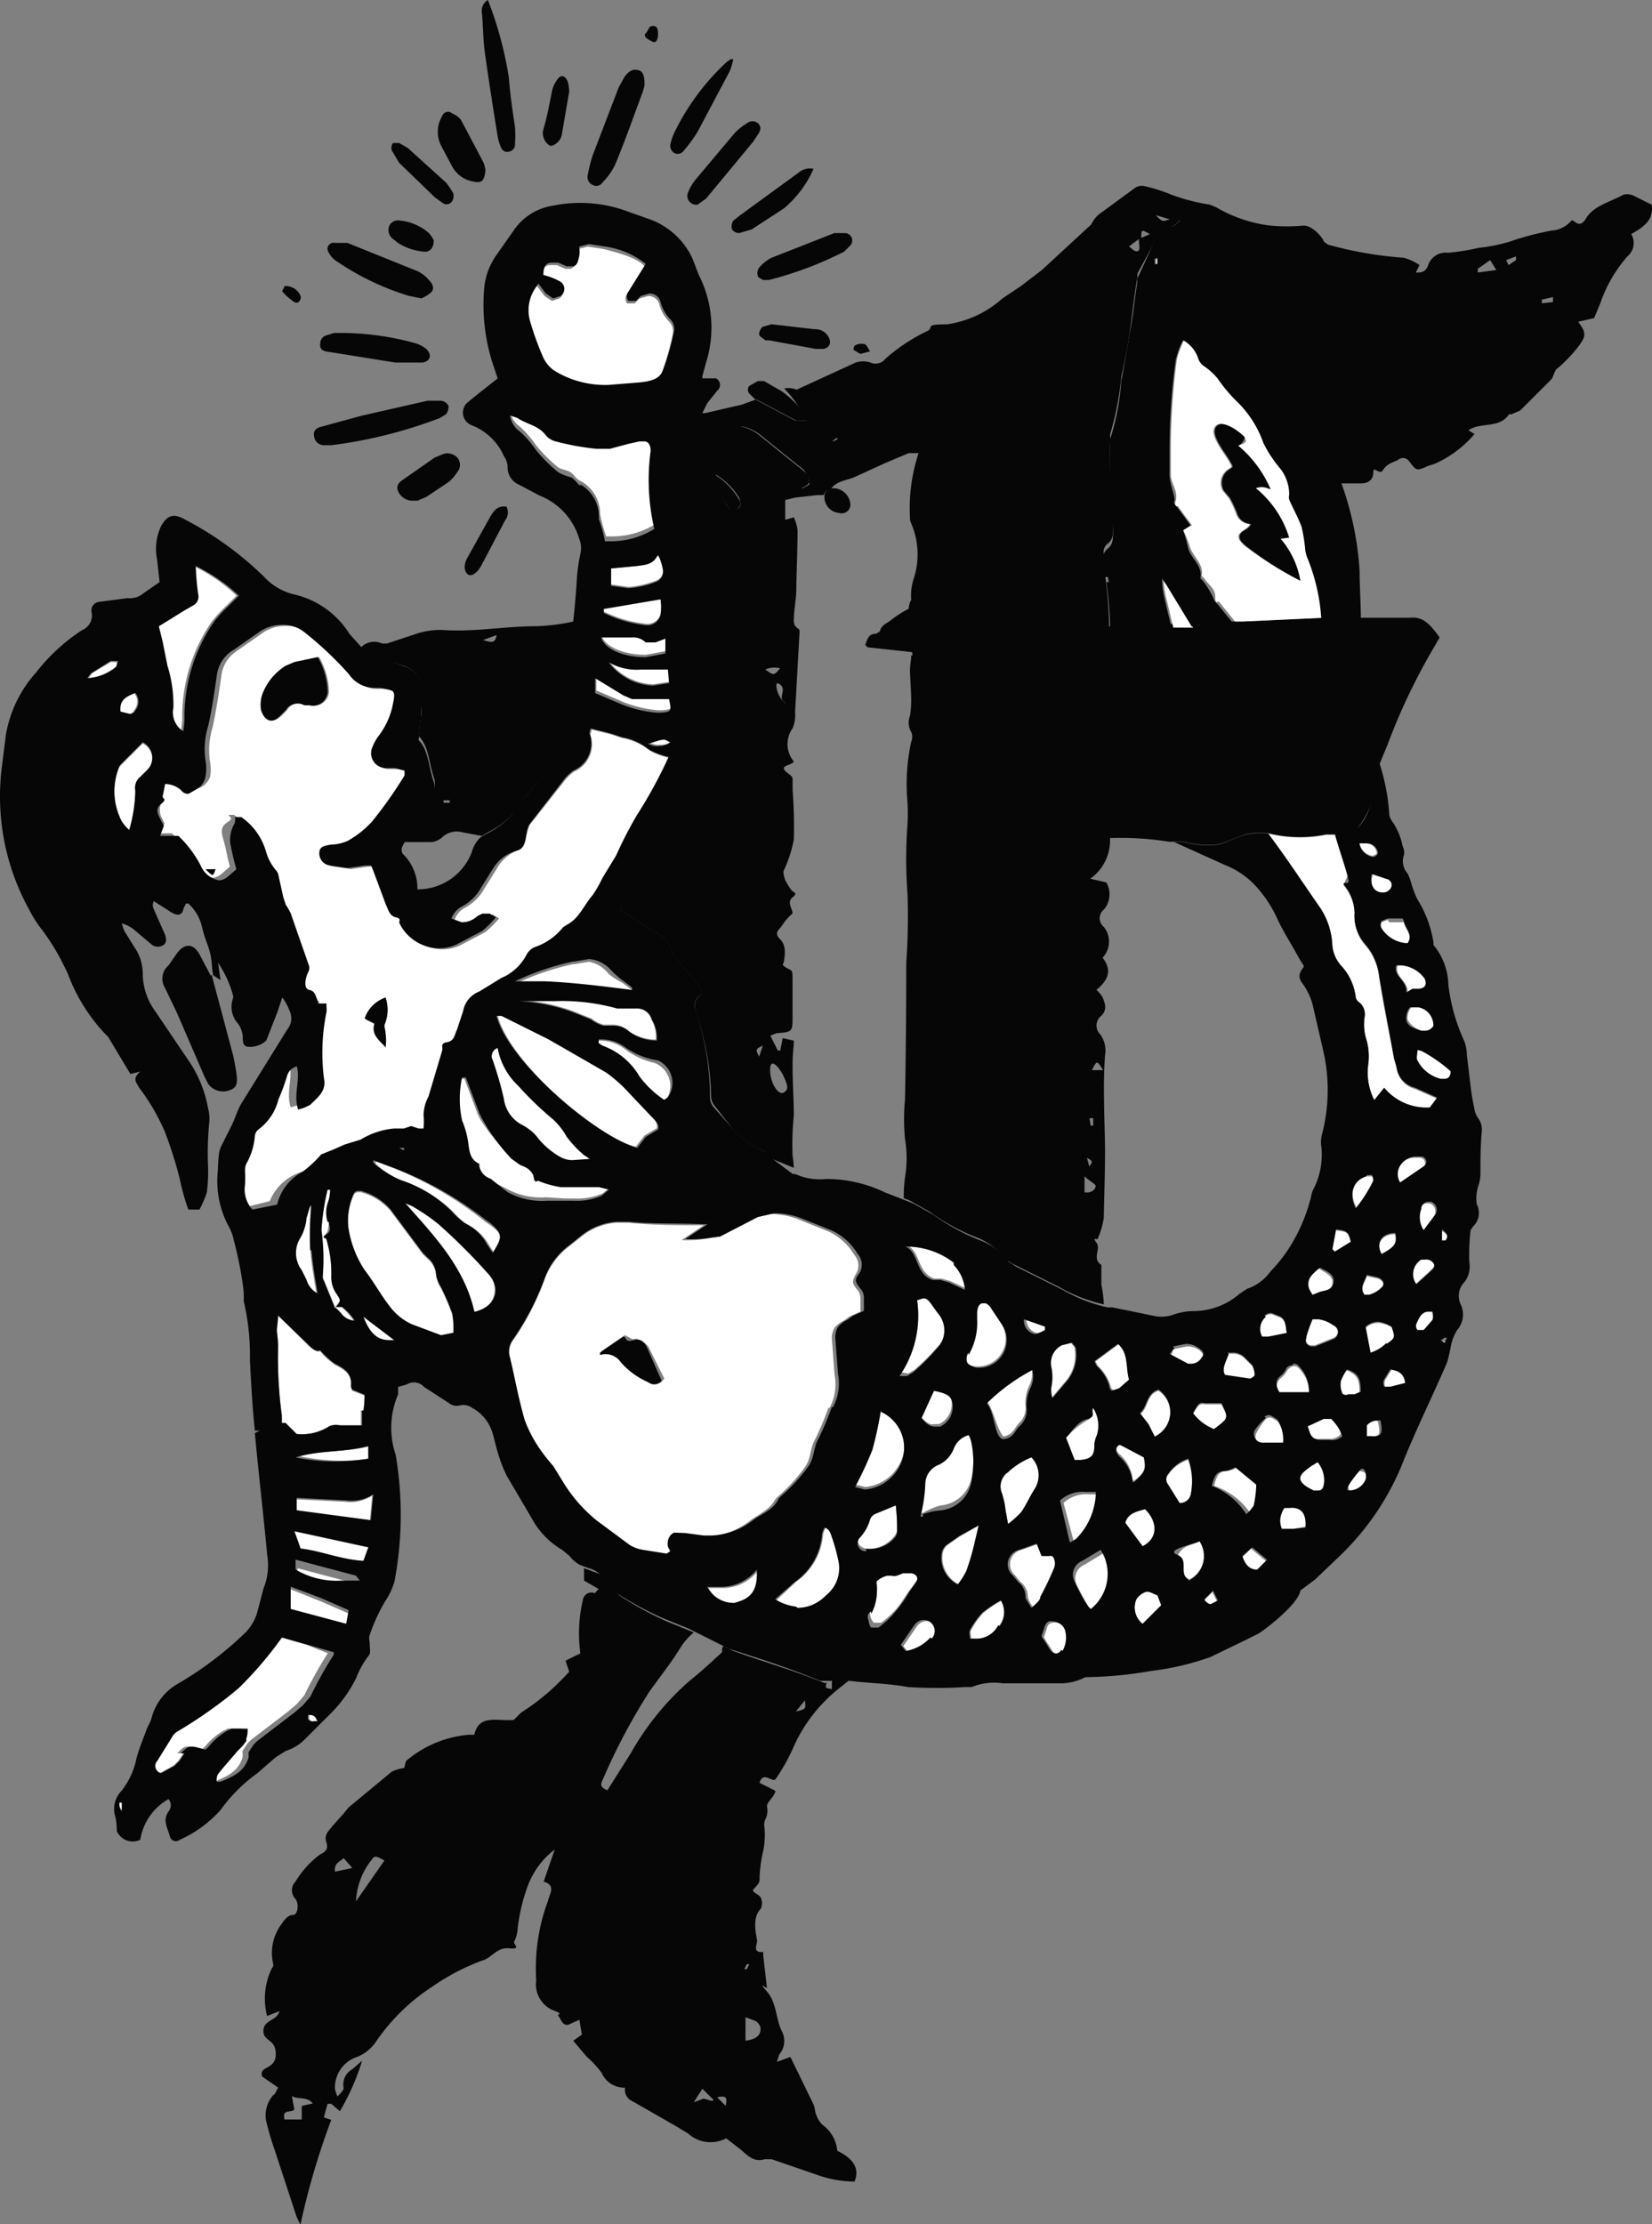 <svg xmlns="http://www.w3.org/2000/svg" width="66.856" height="90" viewBox="0 0 66.856 90">
  <rect x="0" y="0" width="66.856" height="90" fill="#808080" stroke="none"/>
  <g id="Artwork_69" data-name="Artwork 69" transform="translate(33.428 45)">
    <g id="Group_130830" data-name="Group 130830" transform="translate(-33.428 -45)">
      <path id="Path_1164610" data-name="Path 1164610" d="M56.3,169.8l.4-.15.349.1.1-.1L56.7,169.2Z" transform="translate(-28.223 -84.788)" fill="none"/>
      <path id="Path_1164611" data-name="Path 1164611" d="M23.466,170.549c-.15.15-.549-.05-.4.4h.649V170.4l.5-.1c-.249-.3-.6-.15-.848-.3Z" transform="translate(-11.553 -85.188)" fill="none"/>
      <path id="Path_1164612" data-name="Path 1164612" d="M29.549,150.587a2.894,2.894,0,0,0-.649,1.7l1.147-1.7C29.7,150.438,29.648,150.438,29.549,150.587Z" transform="translate(-14.493 -75.404)" fill="none"/>
      <path id="Path_1164613" data-name="Path 1164613" d="M27.192,151.3l.748-.1-.349-.4C27.342,150.9,27.142,150.95,27.192,151.3Z" transform="translate(-13.633 -75.567)" fill="none"/>
      <path id="Path_1164614" data-name="Path 1164614" d="M62.1,54.22c.349.249.349.249.6-.05a.9.9,0,0,0-.6.05Z" transform="translate(-31.13 -27.13)" fill="none"/>
      <path id="Path_1164615" data-name="Path 1164615" d="M63.057,87.7c.249-.15.1-.4.05-.549a.6.6,0,0,0-.549-.449C62.209,86.7,62.558,87.4,63.057,87.7Z" transform="translate(-31.289 -43.446)" fill="none"/>
      <path id="Path_1164616" data-name="Path 1164616" d="M60.7,159.3h-.1l-.1.2h.1Z" transform="translate(-30.328 -79.827)" fill="none"/>
      <path id="Path_1164617" data-name="Path 1164617" d="M61.5,85.249l.15-.449C61.352,85,61.352,85,61.5,85.249Z" transform="translate(-30.78 -42.494)" fill="none"/>
      <path id="Path_1164618" data-name="Path 1164618" d="M58.2,169.99l.349.349C58.6,170.09,58.6,169.941,58.2,169.99Z" transform="translate(-29.175 -85.179)" fill="none"/>
      <path id="Path_1164619" data-name="Path 1164619" d="M64.895,65.885a5.1,5.1,0,0,1,2.395.549l.9.349a5.538,5.538,0,0,1,.05-.848,4.739,4.739,0,0,0,0-1.547,8.381,8.381,0,0,1,0-1.6q0-2.794.05-5.538c0-.948.05-1.9.05-2.794a18.608,18.608,0,0,1,0-2.794,8.032,8.032,0,0,0,0-.9,8.032,8.032,0,0,1,.15-2.445.5.5,0,0,0,0-.4c-.15-.249-.05-.449-.05-.649a4.041,4.041,0,0,0,.05-.6c0-.4-.05-.848-.05-1.247a1.722,1.722,0,0,1,.05-.6l-1.846-.2-.1-.1c.1-.2.1-.5.449-.449l.15-.1c.05-.2.249-.3.4-.4a4.241,4.241,0,0,1,.8-.5.848.848,0,0,1,.1-.449h0c.05-.3.05-.549.1-.848a4.407,4.407,0,0,0-.1-2.245.5.5,0,0,1-.05-.249,7.084,7.084,0,0,1,.349-2.594h-.4l-.948.4-1.2.549c-.3.2-.748.15-1,.5h.1a.7.7,0,0,1,.5.649.349.349,0,0,1-.449.349.649.649,0,0,1-.6-.6V38.4H64.5l-.9.1-.4.1v.748l.349-.1a2,2,0,0,1,.15.5c0,.8,0,1.6-.05,2.395s-.05.848-.1,1.247a.4.4,0,0,0,.05.249.8.8,0,0,1,.15.8c-.05.249-.1,1.8-.15,2.694a1.4,1.4,0,0,1-.1.649,1.1,1.1,0,0,0,.05,1.347c-.1.15-.449,0-.4.3s.249.249.349.4,0,.3,0,.449a19.207,19.207,0,0,1,.05,2c-.05.4.05.9-.4,1.247s0,.3.05.4a2.785,2.785,0,0,1,.249.4c.05.15.1.249.05.3a2.736,2.736,0,0,0,0,.649,2.3,2.3,0,0,0-.4.449c-.1.2-.2.5-.1.6a2.084,2.084,0,0,1,.15.9c0,.3,0,.2.1.249A.811.811,0,0,1,63.5,58v1.4c0,.5,0,.649-.649.7l-.249.1.3.6H63l.1-.5.449.1c0,.4-.05.7-.05,1.048s.05,1.347.05,2a11.276,11.276,0,0,0-.05,1.6,4.34,4.34,0,0,1,.05.5h.1a2.4,2.4,0,0,0,1.247.349Z" transform="translate(-31.38 -18.391)" fill="none"/>
      <path id="Path_1164620" data-name="Path 1164620" d="M91.195,87a1.447,1.447,0,0,0,.748-.05,2.594,2.594,0,0,1,.848-.15,2.844,2.844,0,0,0,1.846-.7l.3-.2a1.9,1.9,0,0,0,.948-.7,6.136,6.136,0,0,0,.848-1.1,6.934,6.934,0,0,0,.8-1.946.948.948,0,0,1,.1-.3,3.043,3.043,0,0,0,.3-1.8,1.3,1.3,0,0,1,.05-.449,7.084,7.084,0,0,0,.05-3.293,13.689,13.689,0,0,0-.449-1.946,2.644,2.644,0,0,0-.349-.748.637.637,0,0,1-.1-.6.622.622,0,0,0-.15-.6,16.555,16.555,0,0,1-.848-1.547,4.939,4.939,0,0,0-.7-1.1,3.343,3.343,0,0,0-1.347-1l-2.1-.948a12.522,12.522,0,0,0-2.395-.15,1.9,1.9,0,0,1-.8,1.646l.649.15a.948.948,0,0,1-.1,1.1.449.449,0,0,0,0,.7.948.948,0,0,1-.05,1.247c.4.449.3.9-.249,1.3a1.347,1.347,0,0,1,.249.3c.1.249.2.5-.05.748a.5.5,0,0,0-.05.748,1.1,1.1,0,0,1,.2.848c-.1,1.3,0,2.594,0,3.891s0,1.8-.05,2.694.05.649-.249.848-.1.15-.05.15-.15.7.2.9V85.8c.05.3.05.549.1.8h.2Z" transform="translate(-44.509 -33.918)" fill="none"/>
      <path id="Path_1164621" data-name="Path 1164621" d="M34.209,67.671a.8.8,0,0,1-.449.2h-1.1a.314.314,0,0,0,0,.3,1.946,1.946,0,0,1,.6,1.547,2.345,2.345,0,0,0,2.2-1.5,1.247,1.247,0,0,1,.349-.6l-.8-.15A.848.848,0,0,0,34.209,67.671Z" transform="translate(-16.36 -33.796)" fill="none"/>
      <path id="Path_1164622" data-name="Path 1164622" d="M67.265,136.749V136.5h-.15C66.966,136.65,67.016,136.7,67.265,136.749Z" transform="translate(-33.601 -68.401)" fill="none"/>
      <path id="Path_1164623" data-name="Path 1164623" d="M39.849,51.5l-.549.2C39.6,51.849,39.8,51.849,39.849,51.5Z" transform="translate(-19.704 -25.807)" fill="none"/>
      <path id="Path_1164624" data-name="Path 1164624" d="M51.954,132.8c-.4.649-.848,1.2-1.3,1.846s-1.247,2.395-1.9,3.592c-.1.2,0,.3.2.4l.948-1.5A11.175,11.175,0,0,1,52.3,134.2c.449-.349.649-.948,1.3-1.147s0-.05,0-.1a.349.349,0,0,1,.05-.15l-1.2-.6a2.544,2.544,0,0,0-.5.6Z" transform="translate(-24.426 -66.247)" fill="none"/>
      <path id="Path_1164625" data-name="Path 1164625" d="M36.249,64.9H36v.15h.3A.386.386,0,0,1,36.249,64.9Z" transform="translate(-18.051 -32.522)" fill="none"/>
      <path id="Path_1164626" data-name="Path 1164626" d="M125,24.35v.15h.449v-.2Z" transform="translate(-62.649 -12.177)" fill="none"/>
      <path id="Path_1164627" data-name="Path 1164627" d="M94.3,17.75l-.5-.15C94.049,17.8,94.049,17.8,94.3,17.75Z" transform="translate(-47.015 -8.82)" fill="none"/>
      <path id="Path_1164628" data-name="Path 1164628" d="M63,55.5c0,.649,0,.649.249.748S63.5,55.65,63,55.5Z" transform="translate(-31.581 -27.812)" fill="none"/>
      <path id="Path_1164629" data-name="Path 1164629" d="M119.7,21.449v.15l.7-.1-.249-.4Z" transform="translate(-59.994 -10.573)" fill="none"/>
      <path id="Path_1164630" data-name="Path 1164630" d="M122.2,20.95l.1.2.349-.2V20.8Z" transform="translate(-61.246 -10.423)" fill="none"/>
      <path id="Path_1164631" data-name="Path 1164631" d="M91.5,19.8c.2.15.349.3.449.1s-.05-.2-.05-.4Z" transform="translate(-45.862 -9.772)" fill="none"/>
      <path id="Path_1164632" data-name="Path 1164632" d="M92.6,19.014l.349-.15C92.6,18.665,92.6,18.665,92.6,19.014Z" transform="translate(-46.414 -9.386)" fill="none"/>
      <path id="Path_1164633" data-name="Path 1164633" d="M64.6,138.3c.4-.1.4-.1.4-.5Z" transform="translate(-32.383 -69.053)" fill="none"/>
      <path id="Path_1164634" data-name="Path 1164634" d="M88.4,86.437h.5C88.7,86.088,88.7,86.088,88.4,86.437Z" transform="translate(-44.309 -43.183)" fill="none"/>
      <path id="Path_1164635" data-name="Path 1164635" d="M60.6,164.448c.449-.05.649-.249.6-.549a.449.449,0,0,0-.2-.249l-.4-.15Z" transform="translate(-30.378 -81.931)" fill="none"/>
      <path id="Path_1164636" data-name="Path 1164636" d="M88.1,95.4v.649c.3.05.5,0,.5-.249S88.3,95.6,88.1,95.4Z" transform="translate(-44.159 -47.806)" fill="none"/>
      <path id="Path_1164637" data-name="Path 1164637" d="M88.2,94.3c.2-.3.2-.3-.1-.4Z" transform="translate(-44.159 -47.054)" fill="none"/>
      <path id="Path_1164638" data-name="Path 1164638" d="M88.45,91v-.3H88.3V91Z" transform="translate(-44.259 -45.451)" fill="none"/>
      <path id="Path_1164639" data-name="Path 1164639" d="M44.328,131.84v.249c-.249-.05-.3-.05-.2-.249h-.1c-1.2-.5-2.445-.848-3.692-1.3l-.4-.2h0a.349.349,0,0,0-.05.15c0,.05,0,.1,0,.1s-.848.8-1.3,1.147a11.175,11.175,0,0,0-2.395,2.943l-.948,1.5c-.249-.1-.3-.2-.2-.4a24.7,24.7,0,0,1,1.9-3.592c.8-1.1.9-1.2,1.3-1.846a2.544,2.544,0,0,1,.5-.549l-1.1-.449a14.12,14.12,0,0,1-1.846-1,2.145,2.145,0,0,1-.549-.6.9.9,0,0,0-.549-.4l-.4-.15v.5l.6.349c-.1.05-.15.2-.2.15a.349.349,0,0,0-.449.3,5.887,5.887,0,0,0-.1,2.145l-.6.3.15.449-.1.1a9.079,9.079,0,0,1-1.846,1.547l-.3.3c-.549.05-1.147-.15-1.447.249a.9.9,0,0,0-.15.349h-.2a4.49,4.49,0,0,0-2.544,1.048c-.05.05-.05.2-.1.3a1.547,1.547,0,0,0-.5.15l-1.746,1.447-.2.249-.449.5c-.15.2-.349.349-.249.649s-.05.4-.249.5a3.841,3.841,0,0,0-1,1.1.5.5,0,0,0,0,.7c.15.2.1.649-.1.649s-.349.2-.449.349a1.946,1.946,0,0,0-.349,1.646.183.183,0,0,1-.05.15,2.794,2.794,0,0,0-.2,1.946l.5-.2c-.1.4-.649.349-.649.8s.5.3.5.948-.7.449-.549.9l.649.449c-.1.15-.1.249-.2.3a1.251,1.251,0,0,0-.3,1,10.833,10.833,0,0,0,.349,1.2l.9,2.744.15.3a30.183,30.183,0,0,1,1.247-4.241l-.3-.1.15-.549h.15l.349.3a9.379,9.379,0,0,0,.9-2.045l-.4.349a.7.7,0,0,0-.349.748c0,.1-.1.2-.249.349a1.4,1.4,0,0,1-.1-.3,1.3,1.3,0,0,1,.9-1.3,1.646,1.646,0,0,0,.748-.6,8.082,8.082,0,0,1,2.295-2.245,8.981,8.981,0,0,1,2-1.048c.4-.1.6-.549,1.1-.5s.2-.15.2-.249a1.4,1.4,0,0,0,.15-.549,7.233,7.233,0,0,1,.4-1.7,3.293,3.293,0,0,1,1.1-1.5l-.449,1.3c.349.1.349.3.249.549l-.1.3a7.783,7.783,0,0,0-.449,3.143,1.14,1.14,0,0,0,.649,1.2c.549.2.15.15.249.249s.15.4.4.349l.449-.2.1.6-.349.249.549.649a3.992,3.992,0,0,1,.6.649,1,1,0,0,0,.948.6.5.5,0,0,0,.3.549l1.746,1,.5.3a1.347,1.347,0,0,0,1.547.2l.449.349c.349.249.6.649,1.1.5h.3l1.746.6a4.589,4.589,0,0,0,1.6.3c.2-.5,0-.9-.7-1.247a1.447,1.447,0,0,0-.6-1.048,1.048,1.048,0,0,1-.249-.4c-.05-.1-.05-.249-.1-.4l-.948-1.946-.549.2.1-.3a.848.848,0,0,0,.1-.948c-.249-.5-.2-1.147-.6-1.6s0-.1,0-.15l-.15-1.3v-.15c-.449.05-.249-.3-.249-.449s-.249-.9.15-1.3a.549.549,0,0,0,0-.449c-.05-.1-.2-.15-.3-.249s.3-.249.249-.549a5.737,5.737,0,0,1,.15-1.1,3.243,3.243,0,0,0,.05-.948.5.5,0,0,1,.05-.349.8.8,0,0,0,.05-.5c0-.15.2-.3.3-.5s0-.1,0-.15l-.6-.3c.15-.5.5,0,.649-.15a7.647,7.647,0,0,0,.748-1.347,6.286,6.286,0,0,1,1.846-2.345l.5-.4h-.8ZM22.875,148.952v.549h-.7c-.1-.449.249-.249.4-.4l-.1-.549c.249.15.6,0,.848.3Zm1.347-9.479c-.05-.349.2-.4.349-.549l.349.4Zm.848,1.2a2.894,2.894,0,0,1,.649-1.7c.1-.15.15-.15.5.05Zm14.418,8.082-.349-.1-.4.15.349-.549.449.449Zm.549.2-.349-.349c.4-.1.4.05.349.3Zm.848-5.737h.1l-.1.2h-.1Zm.349,2.295a.449.449,0,0,1,.2.249c.05.3-.15.5-.6.549v-.948Zm1.6-12.472.4-.5c.05.349.05.349-.349.449Z" transform="translate(-10.663 -63.741)" fill="#070606"/>
      <path id="Path_1164640" data-name="Path 1164640" d="M92.057,15.836l-.7-.349a.6.6,0,0,0-.449-.05c-.549.3-1.2.449-1.5.948s-.5,0-.6.1a1.147,1.147,0,0,1-.8.4,11.624,11.624,0,0,0-1.7.449,6.785,6.785,0,0,1-1.247.249,9.229,9.229,0,0,1-1.247.2.748.748,0,0,0-.8.5c-.1.3-.3.3-.5.3l.15-.3a1.946,1.946,0,0,0-.649-.3,15.216,15.216,0,0,1-2.943-.5c-.1,0-.3-.15-.3-.2s-.4-.6-.8-.6a7.383,7.383,0,0,1-1.347,0,5.637,5.637,0,0,1-2.2-.748l-.249-.1a7.932,7.932,0,0,1-1.547-.4,6.535,6.535,0,0,0-1.1-.349.5.5,0,0,0-.349.05l-1.5,1.1a1.2,1.2,0,0,0-.3.4l-2,1.846-.848.649-.748.5a4.257,4.257,0,0,1-2.245,1.048c-.9,0-.549.1-.748.249a7.268,7.268,0,0,0-1.746,1.147.5.5,0,0,1-.6.15.948.948,0,0,0-.6,0l-2.395,1.1a.8.8,0,0,0-.5-.05,3.941,3.941,0,0,1,.649.848,2.744,2.744,0,0,1,.249.449h-.449l-1.6-.848-.549.2-1.5.349h-.2l-.15.3-.249.848a2.894,2.894,0,0,0-.249,1.5,1.646,1.646,0,0,1-.05.549,4.241,4.241,0,0,0,.15,2.295,2.045,2.045,0,0,1,.1.549l.249,3.093c.05.4.05.748.1,1.147a1.946,1.946,0,0,0,.15.549c.1.2-.1.349-.05.549a4.54,4.54,0,0,1-.05,2.1c-.15.7-.249,1.4-.449,2.045a1.4,1.4,0,0,1-.3.5l-.5.549v.1c.15.5-.3.748-.549,1.048A12.672,12.672,0,0,0,50.3,44.373l.948.6.649.4a1.147,1.147,0,0,1,.5.649,1.3,1.3,0,0,0,.3.449l.748.9a2.2,2.2,0,0,1,.2.4c-.349.2-.349.449-.249.8a10.926,10.926,0,0,1,.6,3.392.649.649,0,0,0,.15.349l.748.948a3.442,3.442,0,0,0,1.3.9c.15.1.349.1.3.3l.848.349a4.339,4.339,0,0,0-.05-.5,11.275,11.275,0,0,1,.05-1.6c0-.649-.05-1.347-.05-2s.05-.7.05-1.048l-.449-.1-.1.5h-.1l-.3-.6.249-.1c.649-.05.649-.05.649-.7v-1.4c0-.5,0-.4-.249-.549s-.1-.15-.1-.249.15-.6-.15-.9,0-.4.1-.6a2.3,2.3,0,0,1,.4-.449c0-.2-.249-.449,0-.649s0-.2-.05-.3a2.785,2.785,0,0,1-.249-.4c-.05-.15-.1-.349-.05-.4a5.2,5.2,0,0,0,.4-1.247,19.2,19.2,0,0,0-.05-2v-.449c0-.15-.3-.249-.349-.4s.3-.15.4-.3a1.1,1.1,0,0,1-.05-1.347,1.4,1.4,0,0,0,.1-.649l.15-2.694c.05-.9.05-.549-.15-.8a.4.4,0,0,1-.05-.249c0-.4.1-.848.1-1.247s.05-1.6.05-2.395a2,2,0,0,0-.15-.5l-.349.1v-.8l.4-.1.9-.1h.249a.4.4,0,0,1,.3-.249c.249-.349.7-.349,1-.5l1.2-.549.948-.4h.4a7.085,7.085,0,0,0-.349,2.594.5.5,0,0,0,.05.249,3.173,3.173,0,0,1,.1,2.245,2.134,2.134,0,0,0-.1.848h0a.848.848,0,0,0-.1.449v.2l.15,1.6h-.05c0,.2-.05.4-.05.6s.05.848.05,1.247a4.041,4.041,0,0,1-.05.6.746.746,0,0,0,.05.649.5.5,0,0,1,0,.4,8.032,8.032,0,0,0-.15,2.445,8.03,8.03,0,0,1,0,.9,18.609,18.609,0,0,0,0,2.794,26.105,26.105,0,0,1-.05,2.794q0,2.794-.05,5.538a8.381,8.381,0,0,0,0,1.6,4.739,4.739,0,0,1,0,1.547,5.537,5.537,0,0,0-.05.848l.249.1.8.449a8.381,8.381,0,0,0,1.8,1,2.694,2.694,0,0,1,1.247.9l.3.2,1.9.948a6.386,6.386,0,0,0,1.8.7,4.975,4.975,0,0,0-.1-.8v-.8c-.4-.249,0-.649-.2-.9s.05-.1.05-.15a3.563,3.563,0,0,0,.249-.848c0-.3.05-1.8.05-2.694s-.1-2.594,0-3.891a1.1,1.1,0,0,0-.2-.848.5.5,0,0,1,.05-.748c.249-.249.15-.5.05-.748a1.347,1.347,0,0,0-.249-.3c.549-.449.6-.848.249-1.3a.948.948,0,0,0,.05-1.247.449.449,0,0,1,0-.7.948.948,0,0,0,.1-1.1l-.649-.15a1.9,1.9,0,0,0,.8-1.646,12.522,12.522,0,0,1,2.395.15h.6a3.642,3.642,0,0,0,1.4.1c.4-.1.748-.3,1.1-.4a2.644,2.644,0,0,1,.9-.05,5.331,5.331,0,0,0,2.345.05h1l.2-.15a4.259,4.259,0,0,0,.948-2.644h0l.349-.848A24.944,24.944,0,0,1,83.277,33.7l.2-.349c-.449-.649-.748-.848-1.2-.8H78.687l-3.243.15h-.349l-1.7.1H71.9l-1.8.1a15.366,15.366,0,0,0-.15-2h.15l-.2-.9a.4.4,0,0,1,.15-.449.549.549,0,0,0,.2-.349,5.737,5.737,0,0,0,0-1.147,17.511,17.511,0,0,1-.1-2.794.349.349,0,0,1,0-.15,12.178,12.178,0,0,0,.449-2.345,19.371,19.371,0,0,0,.4-2.245c.1-.748.15-1.2.249-1.746v-.15l.6-1.1a1.1,1.1,0,0,1,.7-.748,1.046,1.046,0,0,0,.4-.3.948.948,0,0,1,.15.6,2.694,2.694,0,0,0,.3,1.347A14.717,14.717,0,0,0,75,21.025a4.09,4.09,0,0,0,.5.5l1.347,1.347c.449.449,1.347,1.746,2.1,2.594a.7.7,0,0,1,.2.8c0,.05.05.15.05.2l.249.649h.848c.3,0,.5-.15.5-.449s.249.15.4-.1.4-.3.6-.4a.3.3,0,0,1,.449.05c.3.4.3.4.748.2l.3-.1a4.49,4.49,0,0,0,1.6-1.2l-.249-.15c.5-.349,1.247-.05,1.646-.649h.1l.349-.15,1.247-1.247c.1-.1.15-.4.249-.449a5.668,5.668,0,0,0,.9-.948c.249-.349.3-.5-.05-.948l.649-.15.249-.6a5.638,5.638,0,0,1,1.1-1.9.7.7,0,0,0,.15-.9C91.758,16.734,92.157,16.435,92.057,15.836ZM55.039,28.159c-.2.1-.3,0-.4-.15a3.343,3.343,0,0,1-.449-1.247,2.844,2.844,0,0,1,.948.948C55.189,27.909,55.239,28.059,55.039,28.159Zm.9,22.151c-.15-.3-.15-.3.15-.449Zm1.048.9c.05.2.2.4-.05.549s-.6-.5-.549-1,.549.249.6.5Zm-.8-16.563a.9.9,0,0,1,.6-.05C56.536,34.894,56.536,34.894,56.187,34.645Zm.5.549c.449.2,0,.549.249.748s-.3-.1-.3-.7Zm1.3-8.082c-.05.1-.2.15-.3.2l-.349-.15a9.13,9.13,0,0,1-2.2-1.5l-.249-.3a.3.3,0,0,1,0-.4.549.549,0,0,1,.4-.15,1.946,1.946,0,0,1,.649.3l1.8,1.447.2.249a.449.449,0,0,1,0,.3Zm.948-1.7-.15-.1.15-.1.2.1ZM69.108,55.8v-.649c.2.2.449.3.449.4S69.408,55.847,69.108,55.8Zm.2-1-.1-.4c.249.15.249.15.05.4Zm0-2h.15v.3h-.1Zm.6-1.946h-.5c.2-.4.2-.4.449,0Zm1.447-33.226c-.15.2-.249.05-.449-.1l.4-.3c0,.2.05.349,0,.449Zm.05-.449c0-.349,0-.349.349-.15Zm.649-.9.5.15c-.3.1-.3.1-.549-.15ZM85.023,18.58v-.15l.5-.349.249.4Zm1.247-.3-.1-.2.4-.15v.15Zm1.347,1.547v-.15l.449-.1v.2Z" transform="translate(-25.217 -7.555)" fill="#070606"/>
      <path id="Path_1164641" data-name="Path 1164641" d="M31.046,52.2a1.147,1.147,0,0,1,.748,1.3,2.845,2.845,0,0,0-.05.649l-.1.9c.4.4.4,1.048.6,1.646a.8.8,0,0,1-.15.8,1.5,1.5,0,0,0-.2.449,3.193,3.193,0,0,1-.649,1.048A1.048,1.048,0,0,0,31,59.33h1.147a.8.8,0,0,0,.449-.2.848.848,0,0,1,.8-.2l.8.15.249-.15a3.442,3.442,0,0,0,1.1-.848c.2-.2.3-.5.5-.7a6.336,6.336,0,0,0,1.3-2.045l.2-.349a2.145,2.145,0,0,0,.3-1.1c0-.9.05-1.8.05-2.694a3.93,3.93,0,0,1,.05-.8,8.332,8.332,0,0,1-1.547.2c-1.3,0-2.544.249-3.841.15a3.193,3.193,0,0,0-1,.15l-1.2.4h-.2a.748.748,0,0,0-.848.15,2,2,0,0,0,.9.5Zm3.742-1.247c-.05.349-.2.3-.549.2Zm-2.145,6.685h.249v.1h-.249Z" transform="translate(-14.693 -25.256)" fill="#070606"/>
      <path id="Path_1164642" data-name="Path 1164642" d="M50.6,52.3l.8-.15v-.6h0l-.4.15h-.4a.7.7,0,0,0-.549-.2H48.8C48.95,52,49.748,52.3,50.6,52.3Z" transform="translate(-24.465 -25.805)" fill="#fff"/>
      <path id="Path_1164643" data-name="Path 1164643" d="M50.648,45.5l-1.048.1v.649l.7.1a3.891,3.891,0,0,0,1.1-.249.449.449,0,0,0,.3-.5,2.345,2.345,0,0,0-.15-.5h-.1C51.3,45.449,50.947,45.449,50.648,45.5Z" transform="translate(-24.866 -22.6)" fill="#fff"/>
      <path id="Path_1164644" data-name="Path 1164644" d="M49,49.049a5.139,5.139,0,0,0,1.746.5h0a.549.549,0,0,0,.549-.4,1.9,1.9,0,0,0,0-.649h0L49,48.9Z" transform="translate(-24.565 -24.304)" fill="#fff"/>
      <path id="Path_1164645" data-name="Path 1164645" d="M78.684,108.194a1.124,1.124,0,0,0,1.1-1.746l-.4-.6c-.05-.1-.15-.249-.249-.249h-.15c-.2.05-.2.249-.2.449v.2a2.594,2.594,0,0,1-.349,1.447.449.449,0,0,0-.05.349A.549.549,0,0,0,78.684,108.194Z" transform="translate(-39.282 -52.917)" fill="#fff"/>
      <path id="Path_1164646" data-name="Path 1164646" d="M51.1,53.9h-.4a2.245,2.245,0,0,1-1.3-.3h0a2.345,2.345,0,0,0,1.8.948l.649-.1v-.5H51.1Z" transform="translate(-24.766 -26.859)" fill="#fff"/>
      <path id="Path_1164647" data-name="Path 1164647" d="M53.548,60.1l-.2-.1c-.2,0-.449.1-.649.1a.649.649,0,0,0,.449.1A.748.748,0,0,0,53.548,60.1Z" transform="translate(-26.419 -30.067)" fill="#fff"/>
      <path id="Path_1164648" data-name="Path 1164648" d="M44.793,78l-.6.1h-.05a10.827,10.827,0,0,0-2.345.8H43a27.477,27.477,0,0,1,3.542.349h0v-.1l-.4-.3a3.441,3.441,0,0,1-.549-.349,1.3,1.3,0,0,0-.8-.5Z" transform="translate(-20.957 -39.086)" fill="#fff"/>
      <path id="Path_1164649" data-name="Path 1164649" d="M46.39,81.4h-.3a8.332,8.332,0,0,0-2.494-.3H42.1a7.484,7.484,0,0,1,2.2.449l.748.3a1.3,1.3,0,0,0,.5.249h.4a.948.948,0,0,1,.6.249,1.846,1.846,0,0,0,1.1.349h0a1.4,1.4,0,0,0-.2-.848.649.649,0,0,0-.649-.449h-.449Z" transform="translate(-21.108 -40.636)" fill="#fff"/>
      <path id="Path_1164650" data-name="Path 1164650" d="M74.7,102.347H75l.349.1.649.3a1.6,1.6,0,0,0-.449-1A3.143,3.143,0,0,0,73.6,101C74.149,101.249,74,102.1,74.7,102.347Z" transform="translate(-36.892 -50.612)" fill="#fff"/>
      <path id="Path_1164651" data-name="Path 1164651" d="M73.4,108.243l.249-.15a8.732,8.732,0,0,0,.948-.948,1.048,1.048,0,0,0,.05-1.447l-.249-.349c-.15-.15-.2-.249-.349-.249l-.3.1a4.29,4.29,0,0,1-.649,2.993Z" transform="translate(-36.642 -52.667)" fill="#fff"/>
      <path id="Path_1164652" data-name="Path 1164652" d="M75.2,114.047h.2a.9.9,0,0,0,.5-.948c-.05-.249-.2-.4-.748-.5l-.549,1.1C74.849,113.947,75,114.1,75.2,114.047Z" transform="translate(-37.394 -56.425)" fill="#fff"/>
      <path id="Path_1164653" data-name="Path 1164653" d="M43.649,89.29a4.191,4.191,0,0,1-.7-.7,2.943,2.943,0,0,0-.549-.7,13.371,13.371,0,0,1-1.4-1.347A2.794,2.794,0,0,1,40.157,85h0a.349.349,0,0,0-.2.5,13.77,13.77,0,0,1,.4,1.6,1.4,1.4,0,0,0,.7,1.048,2,2,0,0,1,.6.449,3.193,3.193,0,0,0,.948.848,1.048,1.048,0,0,0,.5.15l.748-.1Z" transform="translate(-20.013 -42.594)" fill="#fff"/>
      <path id="Path_1164654" data-name="Path 1164654" d="M45.988,87.688l.349-.449.5-.3c.05-.2-.1-.349-.249-.5l-.948-1a5.737,5.737,0,0,0-.848-.748L42.5,83.348,40.6,82.4h-.2C40.9,84.3,44.441,87.339,45.988,87.688Z" transform="translate(-20.256 -41.291)" fill="#fff"/>
      <path id="Path_1164655" data-name="Path 1164655" d="M48.4,55v.5l1.048.449a4.889,4.889,0,0,0,1.447.349h.2c.4-.05.4-.05.3-.549H49.9l-.349-.15Z" transform="translate(-24.265 -27.561)" fill="#fff"/>
      <path id="Path_1164656" data-name="Path 1164656" d="M27.4,106h-.3l.249.249a.7.7,0,0,0,.549.3h0a2.494,2.494,0,0,0-.5-.549Z" transform="translate(-13.591 -53.118)" fill="#fff"/>
      <path id="Path_1164657" data-name="Path 1164657" d="M25.2,139.1h-.1v.1a.1.1,0,0,0,0,.05.2.2,0,0,0,.249.1h.2C25.4,139.15,25.3,139.1,25.2,139.1Z" transform="translate(-12.586 -69.704)" fill="#fff"/>
      <path id="Path_1164658" data-name="Path 1164658" d="M24.521,97.8c-.05.15-.1.349-.15.5a1.9,1.9,0,0,1-.249.8,1.147,1.147,0,0,0,.05,1.3l.2.4a.9.9,0,0,0,.449.549h0c-.1-.549-.2-1.147-.249-1.746s0-1.2,0-1.746Z" transform="translate(-12.01 -49.008)" fill="#fff"/>
      <path id="Path_1164659" data-name="Path 1164659" d="M26.449,96.4h-.1a9.529,9.529,0,0,0-.249,1.646,8.681,8.681,0,0,1,.05,1.9.349.349,0,0,0,.05.15l.449,1.1h0c.249-.3.249-.3.05-.6a1.147,1.147,0,0,1-.2-.649,4.839,4.839,0,0,0-.2-1.547c0-.05-.05-.2,0-.2s.1-.3.1-.5a1.247,1.247,0,0,1,.05-.8A1.6,1.6,0,0,0,26.449,96.4Z" transform="translate(-13.09 -48.307)" fill="#fff"/>
      <path id="Path_1164660" data-name="Path 1164660" d="M23.6,128.9h0v.9l2.245.6h0l.15-.5-1.147-.5Z" transform="translate(-11.837 -64.593)" fill="#fff"/>
      <path id="Path_1164661" data-name="Path 1164661" d="M18.7,133.1l-1.048-.3a15.466,15.466,0,0,1-1.746,2.045l-.3.249a18.613,18.613,0,0,1-2.245,1.547l-.1.1h0l-.649,1.048a.3.3,0,0,0,.15.5l.549-.3.2-.2.2-.3h-.249l.1-.1c.249-.249.349-.2.9-.05l.15-.15h0a2.644,2.644,0,0,1,.7-.6l.2-.1h.549a1,1,0,0,1,0,.15.848.848,0,0,1-.05.249v.1l-.15.2-.2.2-.3.349-.3.349-.2.249a.549.549,0,0,0-.05.3h.15l.249-.1.3-.15.15-.1a1.147,1.147,0,0,0,.449-.649v-.249l.2-.3.15-.15,1.5-1.147.349-.3.3-.349a16.214,16.214,0,0,1,.948-1.7h0Z" transform="translate(-6.29 -66.547)" fill="#fff"/>
      <path id="Path_1164662" data-name="Path 1164662" d="M18.794,72.85a4.788,4.788,0,0,0,.8-.649l.5-.2.449-.2.649-.2a3.143,3.143,0,0,1,1.347-.449h.4l.3-.1.3.1h.249a3.393,3.393,0,0,0,0-.549,1.646,1.646,0,0,1,.2-.748l.549-1.846c.05-.15.1-.3.2-.349a1.042,1.042,0,0,0,.4-.5l.249-.748a1.048,1.048,0,0,1,.6-.8l.249-.15.649-.4a2.045,2.045,0,0,0,1-.9.7.7,0,0,1,.349-.349,2.445,2.445,0,0,0,1.147-.8l.15-.1c.549-.249.7-.8,1.048-1.2a4.939,4.939,0,0,0,.4-.7l.549-.9a16.763,16.763,0,0,1,.848-1.646,18.459,18.459,0,0,0,1.247-2.345,2.844,2.844,0,0,1-.8-.3,2.4,2.4,0,0,0-1.1-.5l-.449-.15-.8-.2c0,.1-.05.15-.05.2a1.2,1.2,0,0,1-.649,1.5,1.9,1.9,0,0,0-.449.449l-1.347,1.7a1.147,1.147,0,0,0-.1.3c-.1.3-.05.649-.4.748a1.646,1.646,0,0,0-.848.748l-.5.8a1.9,1.9,0,0,1-.748.748.9.9,0,0,0-.449.5l.4.15a.9.9,0,0,0,.649-.249l.2-.1h.3l.249.15a4.291,4.291,0,0,1-.549.549l-.948.5a1.7,1.7,0,0,1-.7.2,1.8,1.8,0,0,1-1.7-1c-.05-.1-.1-.249-.15-.249a1.08,1.08,0,0,1-.4-.5l-.5-1.347-.1-.249h-.249l-.7.1-.7-.1c-.3-.05-.5-.249-.449-.5s.15-.3.5-.349a1.646,1.646,0,0,0,.649-.15,3.841,3.841,0,0,0,1-.8c.449-.6.848-1.247,1.3-1.846s0-.1,0-.2l-.4-.1h-.4a.6.6,0,0,1-.5-.848,1.9,1.9,0,0,1,.249-.449,3.093,3.093,0,0,0,.549-1.147c.15-.649.15-.7-.5-.8h-.2a1.247,1.247,0,0,1-1.048-.549,13.969,13.969,0,0,0-1.8-1.7,1.347,1.347,0,0,0-.9-.3,1.6,1.6,0,0,0-.948.3l-1,.7a1.4,1.4,0,0,0-.649,1.048c-.1.7-.2,1.347-.349,2.045a3.193,3.193,0,0,0-.1,1.447,1.7,1.7,0,0,1,0,.549.748.748,0,0,1-.549.5l-.3.1a.349.349,0,0,1-.3-.15,1,1,0,0,0-.649-.249l-.1.5c-.05.1,0,.249-.05.3a.755.755,0,0,0-.05.6l.15.3-.15.4h.449a4.59,4.59,0,0,1,.9,1.2,1,1,0,0,0,.748.6.6.6,0,0,0,.349-.15l.349-.3c-.1-.349-.15-.7-.249-1.048s-.15-.549.15-.748.05-.2.05-.3H16a2.544,2.544,0,0,1,1,1.4c.05.3,0,.6.4.748s.1.1.1.2l.2.9.1.3a2.4,2.4,0,0,1,.2.349l.748,2.145a.4.4,0,0,1-.05.249c-.1.2-.1.649.05.7a.8.8,0,0,1,.349.449v.1h.349v.15a.848.848,0,0,1,0,.2,8.182,8.182,0,0,0-.1,2.694c.1.5-.249.8-.549,1.048a1.6,1.6,0,0,1-.5.2c-.2-.6.1-1.2-.05-1.746h0a.549.549,0,0,0-.4.4,8.63,8.63,0,0,1-.349.948,2.145,2.145,0,0,1-.8,1.2.4.4,0,0,0-.15.249,2.644,2.644,0,0,1-.349,1.147.7.7,0,0,0-.05.3,5.139,5.139,0,0,1,0,.549,1.2,1.2,0,0,0,.3,1l1-.249a2.045,2.045,0,0,1,1.347-1.2Zm3.343-6.984a1.5,1.5,0,0,1-.05,1.1.438.438,0,0,0,.05.349,2,2,0,0,1,0,.549c-.2-.3-.549-.5-.4-.948l-.4-.2a1.347,1.347,0,0,1,.8-.9Zm-7.284-5.238h.4C15.152,60.927,15.152,60.927,14.853,60.627ZM17.2,54.241a1.3,1.3,0,0,1,.05-.649,2.3,2.3,0,0,1,.9-1.2l.349-.15.948-.2a2.943,2.943,0,0,1,.4,1.4.6.6,0,0,1-.748.549h-.2a.549.549,0,0,0-.748.2l-.249.249c-.349.3-.649.2-.7-.2Z" transform="translate(-6.533 -25.455)" fill="#fff"/>
      <path id="Path_1164663" data-name="Path 1164663" d="M43.432,24.39a1.347,1.347,0,0,0,.449.6,3.941,3.941,0,0,0,2.2.7h0l1.247-.1c.349-.05.8-.1.948-.5a10.027,10.027,0,0,0,.449-1.6.549.549,0,0,0-.15-.449,1.547,1.547,0,0,1-.4-.7A.449.449,0,0,0,47.723,22l-.349.1-.2.2h-.3a.3.3,0,0,1-.05-.3l.748-1.2c-.2-.249-.649-.449-1.646-.7l-.649-.1-.4.1v.4a.468.468,0,0,1-.3.4h-.2l-.349-.15h-.249c-.249,0-.349.15-.349.5a2.744,2.744,0,0,1,.649.249.349.349,0,0,1,.05.6l-.3.1-.3-.2-.3-.4h0a1.646,1.646,0,0,0-.3,1.5,12.323,12.323,0,0,0,.5,1.3Z" transform="translate(-21.492 -10.022)" fill="#fff"/>
      <path id="Path_1164664" data-name="Path 1164664" d="M13,49.941a5.188,5.188,0,0,1,.249,1.7.9.9,0,0,0,.4.948h0a4.041,4.041,0,0,0,.05-.449,6.785,6.785,0,0,1,1.2-3.991,5.937,5.937,0,0,1,.6-.649l.4-.4a7.084,7.084,0,0,0-1.746-1.2h0q.021.576.1,1.147a.4.4,0,0,1-.2.449l-.349.2-1.1.6.15.6Z" transform="translate(-6.325 -23.001)" fill="#fff"/>
      <path id="Path_1164665" data-name="Path 1164665" d="M27.144,117.8v-.5c-.948.249-1.946.15-2.844.4a8.132,8.132,0,0,0,2.844.1Z" transform="translate(-12.188 -58.78)" fill="#fff"/>
      <path id="Path_1164666" data-name="Path 1164666" d="M45.042,37.491a6.031,6.031,0,0,0,.249.9h.249a3.343,3.343,0,0,0,1.746-.5,8.781,8.781,0,0,1-.15-3.143.4.4,0,0,0,0-.05c0-.249-.05-.349-.249-.349h-.2l-.449.1-.748.2h-.6a10.577,10.577,0,0,1-1.646-.3.748.748,0,0,1-.4-.249c-.3-.349-.8-.449-1.147-.7l-.3-.1a.948.948,0,0,0,.4.649,4.191,4.191,0,0,1,.649.748,6.236,6.236,0,0,0,.9.9c.15.1.349.1.5.2s.249.3.4.349A1.5,1.5,0,0,1,45.042,37.491Z" transform="translate(-20.757 -16.687)" fill="#fff"/>
      <path id="Path_1164667" data-name="Path 1164667" d="M32.15,93.2l.2.1h0v-.1H32.1Z" transform="translate(-16.096 -46.703)" fill="#fff"/>
      <path id="Path_1164668" data-name="Path 1164668" d="M25.493,109.594c.05-.5-.249-.7-.649-.9a3.093,3.093,0,0,1-.6-.549c-.15.05-.349-.1-.5-.249l-1.2-1.2a3.069,3.069,0,0,0-.05.649,4.64,4.64,0,0,1,.05.6,17.487,17.487,0,0,0,.15,2.794v.3h.15l.449.449a2.045,2.045,0,0,0,1.3-.3.649.649,0,0,1,.449-.05h.848v-.6h.1a4.041,4.041,0,0,0,.05-.6l-.5-.2A.6.6,0,0,1,25.493,109.594Z" transform="translate(-11.286 -53.468)" fill="#fff"/>
      <path id="Path_1164669" data-name="Path 1164669" d="M93.9,21.149V20.9h0c-.1.05-.1.1-.1.15v.15Z" transform="translate(-47.015 -10.473)" fill="#fff"/>
      <path id="Path_1164670" data-name="Path 1164670" d="M111,68.8a.44.44,0,0,0-.449-.4H110.3a.649.649,0,0,0,.5.5.249.249,0,0,0,.2-.1Z" transform="translate(-55.283 -34.276)" fill="#fff"/>
      <path id="Path_1164671" data-name="Path 1164671" d="M111.749,71.648a.349.349,0,0,0,.3-.15.249.249,0,0,0-.1-.4l-.6-.2C111.2,71.349,111.4,71.648,111.749,71.648Z" transform="translate(-55.784 -35.529)" fill="#fff"/>
      <path id="Path_1164672" data-name="Path 1164672" d="M112.309,74.6l-.249.1a.3.3,0,0,0,0,.3,1.3,1.3,0,0,0,1.048.6h0c.249-.349-.1-.6-.15-.9h-.6Z" transform="translate(-56.145 -37.383)" fill="#fff"/>
      <path id="Path_1164673" data-name="Path 1164673" d="M94.6,47.1l-.2-.3h0a3.692,3.692,0,0,0,.1.8c.1.4.2.848.3,1.247h.8Z" transform="translate(-47.316 -23.452)" fill="#fff"/>
      <path id="Path_1164674" data-name="Path 1164674" d="M24,127.4a3.243,3.243,0,0,0,1.846.449h.7L24.1,127.2Z" transform="translate(-12.037 -63.741)" fill="#fff"/>
      <path id="Path_1164675" data-name="Path 1164675" d="M106.534,103.879c.249-.1.549-.1.6-.4s-.3-.449-.549-.6-.6.649-.3,1.1Z" transform="translate(-53.213 -51.546)" fill="#fff"/>
      <path id="Path_1164676" data-name="Path 1164676" d="M8.347,53.7H8.1l-.748.449-.15.2a2,2,0,0,0,1.1-.4A.374.374,0,0,0,8.347,53.7Z" transform="translate(-3.619 -26.91)" fill="#fff"/>
      <path id="Path_1164677" data-name="Path 1164677" d="M113.376,78.3c-.15.449.449.649.4,1.1h0l.249-.15h.2c.3,0,.4-.15.3-.4a1.3,1.3,0,0,0-.948-.549Z" transform="translate(-56.812 -39.237)" fill="#fff"/>
      <path id="Path_1164678" data-name="Path 1164678" d="M10.448,60.3l-.9.9a.549.549,0,0,0-.1.2,2.644,2.644,0,0,0,.15,2.1,1.592,1.592,0,0,0,.3.349h0a6.087,6.087,0,0,0,.249-1.6.549.549,0,0,1,.2-.549l.3-.3a.7.7,0,0,0-.2-1.1Z" transform="translate(-4.672 -30.217)" fill="#fff"/>
      <path id="Path_1164679" data-name="Path 1164679" d="M10.249,56.9a.549.549,0,0,0,0-.7h0c-.349.15-.649.349-.649.748l.4.1A.249.249,0,0,0,10.249,56.9Z" transform="translate(-4.822 -28.162)" fill="#fff"/>
      <path id="Path_1164680" data-name="Path 1164680" d="M114.5,81.7h-.15a.7.7,0,0,0-.15.5.929.929,0,0,0,.6.449h.15a.4.4,0,0,0,.349-.2.748.748,0,0,0-.549-.748Z" transform="translate(-57.235 -40.941)" fill="#fff"/>
      <path id="Path_1164681" data-name="Path 1164681" d="M9.8,146.05H9.7v.1a.4.4,0,0,0,.1.249l.1-.3V146Z" transform="translate(-4.872 -73.162)" fill="#fff"/>
      <path id="Path_1164682" data-name="Path 1164682" d="M103.8,111.245c-.249.2-.249.4-.1.7h1.2a1.4,1.4,0,0,0-.4-1.048.249.249,0,0,0-.249-.1.449.449,0,0,0-.249.2A1,1,0,0,1,103.8,111.245Z" transform="translate(-51.923 -55.518)" fill="#fff"/>
      <path id="Path_1164683" data-name="Path 1164683" d="M86.5,115.4l.349.9H87.1c.449-.05.549-.2.549-.6a1.048,1.048,0,0,1,.1-.4,1.3,1.3,0,0,0-.15-1.1c-.1.15,0,.4-.249.5A3.49,3.49,0,0,0,86.5,115.4Z" transform="translate(-43.357 -57.227)" fill="#fff"/>
      <path id="Path_1164684" data-name="Path 1164684" d="M93.1,114.7h0a1.1,1.1,0,0,0,.15-1.9h0c-.5.15-.4.7-.748.948l.349.449Z" transform="translate(-46.363 -56.525)" fill="#fff"/>
      <path id="Path_1164685" data-name="Path 1164685" d="M95.9,110a.5.5,0,0,0,.4-.249c.1-.2-.05-.3-.15-.4a.8.8,0,0,0-.5-.15l-.5.1c-.05,0-.1.15-.15.3l.748.4Z" transform="translate(-47.616 -54.72)" fill="#fff"/>
      <path id="Path_1164686" data-name="Path 1164686" d="M96.8,114.287a1.946,1.946,0,0,0,.848.649h0c.6-.449.6-.449.3-1.048H97.3C97.049,113.838,97,113.938,96.8,114.287Z" transform="translate(-48.518 -57.064)" fill="#fff"/>
      <path id="Path_1164687" data-name="Path 1164687" d="M83.695,107.5c.1.05.249-.1.4-.15v-.15l-.8-.3a.549.549,0,0,0,.4.6Z" transform="translate(-41.749 -53.569)" fill="#fff"/>
      <path id="Path_1164688" data-name="Path 1164688" d="M108.848,100.3c-.1-.449-.15-.449-.6-.5l-.15.8.1.1Z" transform="translate(-54.181 -50.011)" fill="#fff"/>
      <path id="Path_1164689" data-name="Path 1164689" d="M85.143,110.746a1.4,1.4,0,0,0,.05.4h0l.549-.649a1.646,1.646,0,0,0,.4-1.347c0-.1-.1-.15-.15-.249h0l-.4.1a.8.8,0,0,0-.5.848A2.046,2.046,0,0,1,85.143,110.746Z" transform="translate(-42.648 -54.571)" fill="#fff"/>
      <path id="Path_1164690" data-name="Path 1164690" d="M80.7,113.744c.4-.05.449-.349.649-.549a.848.848,0,0,0,.249-.748,1.646,1.646,0,0,1,.15-.748,1.048,1.048,0,0,0,.1-.7h0A7.783,7.783,0,0,0,80,112.247C80.349,112.746,80.4,113.345,80.7,113.744Z" transform="translate(-40.1 -55.623)" fill="#fff"/>
      <path id="Path_1164691" data-name="Path 1164691" d="M106.149,108h.15l.748-.3a.3.3,0,0,0,0-.549,1.4,1.4,0,0,0-.6-.249H106.2a5.938,5.938,0,0,0-.249.7.249.249,0,0,0,.2.4Z" transform="translate(-53.078 -53.569)" fill="#fff"/>
      <path id="Path_1164692" data-name="Path 1164692" d="M100.312,110.847h0c.05,0,.2-.1.2-.15a.9.9,0,0,0-.1-.4l-.3-.3a.649.649,0,0,0-.5-.2h-.2c-.1.3-.3.549-.1.9Z" transform="translate(-49.735 -55.021)" fill="#fff"/>
      <path id="Path_1164693" data-name="Path 1164693" d="M102.522,107.544l.748-.15c-.05-.3,0-.6-.349-.7l-.249-.1a.349.349,0,0,0-.3.1.649.649,0,0,0-.15.8Z" transform="translate(-51.197 -53.414)" fill="#fff"/>
      <path id="Path_1164694" data-name="Path 1164694" d="M102.184,116.083h.848a1.447,1.447,0,0,0-.249-.948l-.249-.15a.249.249,0,0,0-.249.05,2.744,2.744,0,0,0-.4.6.349.349,0,0,0,.3.449Z" transform="translate(-51.059 -57.613)" fill="#fff"/>
      <path id="Path_1164695" data-name="Path 1164695" d="M49.548,84.7a1.646,1.646,0,0,0-1.048-.3v.15l.15.1a2.844,2.844,0,0,1,1.5,1.247,4.091,4.091,0,0,0,1,.948l.15-.1a1,1,0,0,0-.5-1.447,3.043,3.043,0,0,1-1.247-.6Z" transform="translate(-24.315 -42.291)" fill="#fff"/>
      <path id="Path_1164696" data-name="Path 1164696" d="M106.193,118.55l-.249.15c-.2.15-.5.3-.449.549s.349.349.549.449h.15c.15,0,.2-.1.249-.249a1.148,1.148,0,0,0-.249-.948Z" transform="translate(-52.872 -59.381)" fill="#fff"/>
      <path id="Path_1164697" data-name="Path 1164697" d="M104.23,122.294h-.2a1.1,1.1,0,0,0-.15.349.8.8,0,0,0,.05.5h.449l.549-.1C104.928,122.493,104.679,122.244,104.23,122.294Z" transform="translate(-52.057 -61.279)" fill="#fff"/>
      <path id="Path_1164698" data-name="Path 1164698" d="M109.481,112c0-.549-.1-.7-.549-.9a1.9,1.9,0,0,0-.249.449.848.848,0,0,0,.05.5.2.2,0,0,0,.2.1h.249Z" transform="translate(-54.464 -55.673)" fill="#fff"/>
      <path id="Path_1164699" data-name="Path 1164699" d="M109.876,96.7a5.737,5.737,0,0,0,.7-1.048.3.3,0,0,0-.05-.249h-.2c-.549.15-.748.7-.4,1.3Z" transform="translate(-55.008 -47.806)" fill="#fff"/>
      <path id="Path_1164700" data-name="Path 1164700" d="M110.614,104.3h.2a1.1,1.1,0,0,0,.449-.249c.2-.15.15-.349-.1-.449l-.449-.1C110.614,103.8,110.415,104,110.614,104.3Z" transform="translate(-55.398 -51.865)" fill="#fff"/>
      <path id="Path_1164701" data-name="Path 1164701" d="M111.349,107.3a.748.748,0,0,0-.549.2l.2,1.048a1.547,1.547,0,0,0,.649-.4c.349-.249.349-.249.249-.649a1.347,1.347,0,0,0-.549-.2Z" transform="translate(-55.534 -53.768)" fill="#fff"/>
      <path id="Path_1164702" data-name="Path 1164702" d="M112,100.948c.549-.349.6-.449.549-.848h0C112,100.1,111.753,100.5,112,100.948Z" transform="translate(-56.088 -50.161)" fill="#fff"/>
      <path id="Path_1164703" data-name="Path 1164703" d="M100.8,125.949c.1.3.249.549.6.549h0l.349-.4-.6-.5Z" transform="translate(-50.523 -62.939)" fill="#fff"/>
      <path id="Path_1164704" data-name="Path 1164704" d="M99.9,120.9c.1-.15.249-.2.3-.349a4.641,4.641,0,0,0,.1-.748v-.1l-.848-.7h0a1.3,1.3,0,0,1-.4.15c-.4,0-.449.249-.549.6A2.894,2.894,0,0,1,100,120.9Z" transform="translate(-49.37 -59.632)" fill="#fff"/>
      <path id="Path_1164705" data-name="Path 1164705" d="M92.1,122.4h0c-.3.1-.649.15-.8.549l.7.948C92.6,123.6,92.647,122.949,92.1,122.4Z" transform="translate(-45.762 -61.336)" fill="#fff"/>
      <path id="Path_1164706" data-name="Path 1164706" d="M95.607,119.847a2.694,2.694,0,0,0-.1-1.447h0a1.546,1.546,0,0,0-.8.6.349.349,0,0,0-.05.4l.5.8A.449.449,0,0,0,95.607,119.847Z" transform="translate(-47.425 -59.331)" fill="#fff"/>
      <path id="Path_1164707" data-name="Path 1164707" d="M92.629,129.1h-.1a.748.748,0,0,0-.4.3.848.848,0,0,0,.249,1l.8-.8-.15-.4Z" transform="translate(-46.144 -64.693)" fill="#fff"/>
      <path id="Path_1164708" data-name="Path 1164708" d="M98.049,129.1l-.349.349a.349.349,0,0,0,.249.2l.3-.1-.2-.4Z" transform="translate(-48.969 -64.693)" fill="#fff"/>
      <path id="Path_1164709" data-name="Path 1164709" d="M96.427,125c-.3.15-.7.15-.9.549s.05.748.449,1A1.1,1.1,0,0,0,96.427,125Z" transform="translate(-47.846 -62.639)" fill="#fff"/>
      <path id="Path_1164710" data-name="Path 1164710" d="M115.541,97.6h-.15a.3.3,0,0,0-.249.3.948.948,0,0,0,.1.848h0l.449-.6a.349.349,0,0,0-.15-.549Z" transform="translate(-57.681 -48.908)" fill="#fff"/>
      <path id="Path_1164711" data-name="Path 1164711" d="M100.488,36.081a6.686,6.686,0,0,0-.15-.948,6.9,6.9,0,0,0-.5-1.1.449.449,0,0,1,0-.2,1.7,1.7,0,0,0-.4-1.1,5.089,5.089,0,0,1-.649-1,4.29,4.29,0,0,0-1.1-1.7c-.3-.3-.5-.6-.748-.9a2.644,2.644,0,0,0-.549-.5.6.6,0,0,1-.249-.349,1.3,1.3,0,0,0-.6-.7h0a3.442,3.442,0,0,0-.3.8A26.89,26.89,0,0,0,95,31.99v1.048c0,.349.3.649.2,1.048s.05.15.1.249l.549.748-.349.2a5.438,5.438,0,0,1,.249.6c.1.449.6.748.5,1.247l.1.1c.15.249.449.4.449.748s.1.15.15.2l.649.8h.349l3.243-.15a7.783,7.783,0,0,0-.549-2.445A1.347,1.347,0,0,1,100.488,36.081Zm-2.544-.2c-.1-.1-.249-.249-.2-.4s.4-.249.449-.449a.6.6,0,0,1-.549-.4,4.34,4.34,0,0,0-.3-.649l-.249-.3a.649.649,0,0,1,.2-.848l.15-.1a.2.2,0,0,0-.05-.15c-.15-.349-.9-1.147-.6-1.5s.848.249,1.147.449-.2.349-.3.3a4.74,4.74,0,0,1,1.347,1.8.7.7,0,0,0-.6-.05,4.141,4.141,0,0,1,1.347,2H99.39a3.492,3.492,0,0,1,.8,1.7,13.071,13.071,0,0,1-2.245-1.4Z" transform="translate(-47.616 -13.831)" fill="#fff"/>
      <path id="Path_1164712" data-name="Path 1164712" d="M105,70.643a2.943,2.943,0,0,1,.5,1.547,1.447,1.447,0,0,0,.349.8,2.245,2.245,0,0,1,.6,1.3.349.349,0,0,0,.15.2.6.6,0,0,1,.2.6,2.2,2.2,0,0,0,.05.8,2.4,2.4,0,0,1,.1,1.1,2.494,2.494,0,0,0,.249,1.447h0l.4-.5h0a2.227,2.227,0,0,0,1.846.8h0l.3-.4-.9-.4a1,1,0,0,1-.748-.848l-.1-.349c-.2-1.1-.449-2.2-.6-3.293a2.4,2.4,0,0,0-.549-1.3,1.746,1.746,0,0,1-.449-1.3,1.846,1.846,0,0,0-.449-1.147c.05-.2.15-.3.15-.4s-.349-1.1-.5-1.646h-.349a5.331,5.331,0,0,1-2.345-.05C103.6,68.6,104.3,69.645,105,70.643Z" transform="translate(-51.575 -33.875)" fill="#fff"/>
      <path id="Path_1164713" data-name="Path 1164713" d="M114.677,85.6a1.447,1.447,0,0,0,.948.748h.15c.15,0,.249-.1.249-.3a1.592,1.592,0,0,0-1.347-.848C113.978,85.2,114.627,85.549,114.677,85.6Z" transform="translate(-57.315 -42.694)" fill="#fff"/>
      <path id="Path_1164714" data-name="Path 1164714" d="M116.9,108.8l.15.1h0l.1-.1H116.9Z" transform="translate(-58.59 -54.521)" fill="#fff"/>
      <path id="Path_1164715" data-name="Path 1164715" d="M116.9,99.8h0v.449h.15C117.2,100.049,117.2,99.95,116.9,99.8Z" transform="translate(-58.59 -50.011)" fill="#fff"/>
      <path id="Path_1164716" data-name="Path 1164716" d="M24.149,124.9c.848.1,1.646.449,2.544.5l.2-.549L23.9,124.2Z" transform="translate(-11.987 -62.238)" fill="#fff"/>
      <path id="Path_1164717" data-name="Path 1164717" d="M115.385,106.4c-.349,0-.4.3-.5.5a.249.249,0,0,0,.05.249h.249l.349-.4c.05-.1,0-.2,0-.349Z" transform="translate(-57.574 -53.318)" fill="#fff"/>
      <path id="Path_1164718" data-name="Path 1164718" d="M112.616,111.1l-.249.4a.349.349,0,0,0,0,.3h.249l.6-.15C113.164,111.2,112.915,111.15,112.616,111.1Z" transform="translate(-56.302 -55.673)" fill="#fff"/>
      <path id="Path_1164719" data-name="Path 1164719" d="M114.352,94.3a.213.213,0,0,0-.1-.4H114a.748.748,0,0,0-.549.3.649.649,0,0,0-.05.748Z" transform="translate(-56.791 -47.054)" fill="#fff"/>
      <path id="Path_1164720" data-name="Path 1164720" d="M111.2,115.2a.649.649,0,0,0-.4.2v.449h.2c.4,0,.4-.1.3-.6Z" transform="translate(-55.534 -57.728)" fill="#fff"/>
      <path id="Path_1164721" data-name="Path 1164721" d="M109.844,119.3c-.2.249-.6.349-.4.8s.549-.15.649-.449S110.044,119.35,109.844,119.3Z" transform="translate(-54.828 -59.782)" fill="#fff"/>
      <path id="Path_1164722" data-name="Path 1164722" d="M91.3,118.6h0c.449-.349.5-.5.4-1l-.948-.5c-.2.1-.2.3,0,.449a1.6,1.6,0,0,1,.5,1Z" transform="translate(-45.411 -58.68)" fill="#fff"/>
      <path id="Path_1164723" data-name="Path 1164723" d="M115.119,102.087h-.15a.7.7,0,0,0-.2,1h0l.549-.5c.1-.1.249-.2.15-.4a.349.349,0,0,0-.349-.1Z" transform="translate(-57.458 -51.151)" fill="#fff"/>
      <path id="Path_1164724" data-name="Path 1164724" d="M106.848,114.95h-.2l-.649.3c.1.249.15.6.549.549h.349a.6.6,0,0,0,.5-.2c-.05-.3-.3-.449-.449-.7Z" transform="translate(-53.128 -57.577)" fill="#fff"/>
      <path id="Path_1164725" data-name="Path 1164725" d="M69.8,117.443a1.746,1.746,0,0,0,1.347-.848,1.6,1.6,0,0,0-.7-2.295h0a14.317,14.317,0,0,1-.349,1.547,15.268,15.268,0,0,1-.7,1.5Z" transform="translate(-34.788 -57.277)" fill="#fff"/>
      <path id="Path_1164726" data-name="Path 1164726" d="M49.392,111.521h0a2.944,2.944,0,0,0,1.7-.649c.349-.249.8-.449,1-.848l.1-.1a7.184,7.184,0,0,0,1.1-1.2c.249-.349.2-.748.4-1.1a12.023,12.023,0,0,0,.549-1.3h.05a2.045,2.045,0,0,0,.2-1.347l-.1-1.347a.848.848,0,0,1,.1-.549,1.2,1.2,0,0,1,.4-.3l.2-.15.449-.2v-.549a.549.549,0,0,0-.1-.3c-.249-.3-.249-.349-.1-.649a.649.649,0,0,0-.05-.8,2.4,2.4,0,0,0-1.048-.948l-1.247-.5a3.043,3.043,0,0,0-1.1-.2l-.649.15-1.547.8h-.15a4.84,4.84,0,0,1-1.247.1l.9-.6h-.05c-1,0-2,0-2.993-.1h-.5a2.544,2.544,0,0,0-1.4.549l-.5.4a2.894,2.894,0,0,0-1,1.347,10.776,10.776,0,0,1-1.3,2.494.8.8,0,0,0-.1.7c.2.848.349,1.7.6,2.544a5.239,5.239,0,0,0,.6,1.147c.15.249.4.449.549.7l.4.649a6.087,6.087,0,0,0,1.347,1.547l1.347,1a1.5,1.5,0,0,0,.549.2l.948.15h0l.15-.1-.1-.2a.8.8,0,0,1,0-.2.449.449,0,0,1,.249-.349h.249l.748.1ZM47,105.235a3.143,3.143,0,0,1-1.1-.8.748.748,0,0,0-.848-.3v-.1l.948-.649c.15.05.3.2.4.15s.5.15.6.4l.6,1.2a.4.4,0,0,1-.6.1Z" transform="translate(-20.717 -49.359)" fill="#fff"/>
      <path id="Path_1164727" data-name="Path 1164727" d="M71.156,123.147a.5.5,0,0,0,.05-.3c0-.3-.05-.6-.05-.948h0l-.848.349a.4.4,0,0,0-.2.249,1.8,1.8,0,0,1-.4.7c-.2.249-.05.5.249.549a1.3,1.3,0,0,0,1.2-.6Z" transform="translate(-34.897 -61.085)" fill="#fff"/>
      <path id="Path_1164728" data-name="Path 1164728" d="M70.746,129.4h.3a3.741,3.741,0,0,0,.649-.6c.2-.249.4-.6.6-.848l.249-.349c.1-.2.05-.349-.15-.4h-.349a1.457,1.457,0,0,1-.449.1h-.3a1,1,0,0,0-.449.249,1.9,1.9,0,0,1-.2,1.3.249.249,0,0,0-.05.2.6.6,0,0,0,.15.349Z" transform="translate(-35.385 -63.741)" fill="#fff"/>
      <path id="Path_1164729" data-name="Path 1164729" d="M90.3,110.447c-.15-.5,0-1.048-.449-1.447h0l-.948.7a.749.749,0,0,0,.1.2,1.8,1.8,0,0,1,.5.8.249.249,0,0,0,.2.2l.3-.1Z" transform="translate(-44.559 -54.621)" fill="#fff"/>
      <path id="Path_1164730" data-name="Path 1164730" d="M34.247,98.448a7.884,7.884,0,0,0-1.1-.748l-.249-.1c1.2,1.347,2.395,2.594,2.794,4.39a.9.9,0,0,0,.549-1.547,23.948,23.948,0,0,0-2-2Z" transform="translate(-16.497 -48.908)" fill="#fff"/>
      <path id="Path_1164731" data-name="Path 1164731" d="M65.544,125.2a6.031,6.031,0,0,0-.249-.9c-.1-.3-.1-.349-.3-.4a1.247,1.247,0,0,0-.1.249,2.594,2.594,0,0,1-1.1,1.946l-.8.748a2,2,0,0,0,.848.3,1.6,1.6,0,0,0,1.2-.5,1.4,1.4,0,0,0,.5-1.447Z" transform="translate(-31.581 -62.087)" fill="#fff"/>
      <path id="Path_1164732" data-name="Path 1164732" d="M74.148,131.483a.5.5,0,0,0-.3.2l-.549.8.2.249a1.746,1.746,0,0,0,1-.549.4.4,0,0,0-.349-.7Z" transform="translate(-36.742 -65.878)" fill="#fff"/>
      <path id="Path_1164733" data-name="Path 1164733" d="M32.472,101.639a9.83,9.83,0,0,0-.449-1.048,1.4,1.4,0,0,1-.2-.5.948.948,0,0,0-.349-.7l-.2-.2-1.3-1.746a2.4,2.4,0,0,0-1.2-.748h-.1a.2.2,0,0,0-.2.15,2.594,2.594,0,0,0-.2,1.347,4.29,4.29,0,0,0,.649,1.7c.349.449.649,1,1,1.447a2.345,2.345,0,0,0,.9.748l.8.3.4.15.5-.1a3.293,3.293,0,0,0-.05-.8Z" transform="translate(-14.174 -48.457)" fill="#fff"/>
      <path id="Path_1164734" data-name="Path 1164734" d="M41.5,92.339h.4a2.544,2.544,0,0,0,1.147-.2l.3-.249-.4-.1h-1.6a4.141,4.141,0,0,1-.9-.249c-.1-.05-.2-.1-.2-.15a1.84,1.84,0,0,0-.549-.5l-.349-.249a7.733,7.733,0,0,1-1.247-1.5l-.1-.2L37.461,87.5h-.15a5.13,5.13,0,0,0,0,1.746,3.492,3.492,0,0,1,.249.9c.05.349.05.649.449.848v.1c0,.3.249.349.449.5l.7.349a2.894,2.894,0,0,0,1.6.349Z" transform="translate(-18.663 -43.847)" fill="#fff"/>
      <path id="Path_1164735" data-name="Path 1164735" d="M59.5,127.4h0a1.846,1.846,0,0,1-1.447.7H57.5a1.2,1.2,0,0,0,1.1.649h.15C59.246,128.547,59.545,128.248,59.5,127.4Z" transform="translate(-28.825 -63.841)" fill="#fff"/>
      <path id="Path_1164736" data-name="Path 1164736" d="M35.09,96.744l-.15-.1A14.468,14.468,0,0,0,31.3,94.5l-.8-.3v.1a3.991,3.991,0,0,0,1.1.7,5.238,5.238,0,0,1,2.045,1.247,3.343,3.343,0,0,0,.549.5,2,2,0,0,1,.9.848l.2.3h0C35.639,97.243,35.639,97.143,35.09,96.744Z" transform="translate(-15.295 -47.204)" fill="#fff"/>
      <path id="Path_1164737" data-name="Path 1164737" d="M85.149,131.6h0c-.249,0-.3.1-.349.3l-.1.3.349.549a.3.3,0,0,0,.249.15.249.249,0,0,0,.2-.15,1.1,1.1,0,0,0,.15-.8A.549.549,0,0,0,85.149,131.6Z" transform="translate(-42.455 -65.946)" fill="#fff"/>
      <path id="Path_1164738" data-name="Path 1164738" d="M87.747,121.293v-.1h-.4a1.347,1.347,0,0,0-1.048.349l.449,1.7.249-.15a2.744,2.744,0,0,0,.748-1.8Z" transform="translate(-43.257 -60.728)" fill="#fff"/>
      <path id="Path_1164739" data-name="Path 1164739" d="M83.826,125.8a.15.15,0,0,0-.2-.1h-.3l-.2-.5h0l-.7.249a.6.6,0,0,0-.249,1.048l.2.249a.748.748,0,0,1,.3.6.982.982,0,0,0,.2.4h0a1.812,1.812,0,0,0,.449-.4,12.372,12.372,0,0,0,.549-1.147A.5.5,0,0,0,83.826,125.8Z" transform="translate(-41.082 -62.739)" fill="#fff"/>
      <path id="Path_1164740" data-name="Path 1164740" d="M26,121.549l-2-.1v.5l1.5.2,1.5.2.1-1.048a1.6,1.6,0,0,1-1.1.249Z" transform="translate(-12.037 -60.784)" fill="#fff"/>
      <path id="Path_1164741" data-name="Path 1164741" d="M76.745,118.046a3.991,3.991,0,0,0,0-1.7.948.948,0,0,0-.1-.249h0a.9.9,0,0,0-.6.549,1.2,1.2,0,0,1-.6.649.848.848,0,0,0-.549.7,6.335,6.335,0,0,1-.2,1.4h.1a2.944,2.944,0,0,1,.7-.3A1.4,1.4,0,0,0,76.745,118.046Z" transform="translate(-37.444 -58.179)" fill="#fff"/>
      <path id="Path_1164742" data-name="Path 1164742" d="M82.442,118.2h0a2.993,2.993,0,0,0-.948.6.7.7,0,0,0-.249.848c.05.249.1.5.15.7l.1.549h0a4.041,4.041,0,0,0,.549-.5c.2-.3.349-.6.549-.948A1.048,1.048,0,0,0,82.442,118.2Z" transform="translate(-40.696 -59.231)" fill="#fff"/>
      <path id="Path_1164743" data-name="Path 1164743" d="M88.371,126l-.748.449a.6.6,0,0,0-.3.848,9.9,9.9,0,0,0,.549,1h0a1.87,1.87,0,0,0,.549-2.245Z" transform="translate(-43.731 -63.14)" fill="#fff"/>
      <path id="Path_1164744" data-name="Path 1164744" d="M77.485,125.546a9.928,9.928,0,0,0,.3-1l.2-.848h0l-.8.449-.5.349a.549.549,0,0,0-.2.349,1.2,1.2,0,0,0,.649,1.247h0A3.142,3.142,0,0,0,77.485,125.546Z" transform="translate(-38.333 -61.987)" fill="#fff"/>
      <path id="Path_1164745" data-name="Path 1164745" d="M79.277,130.3a3.292,3.292,0,0,0-.5.7c-.05.1,0,.2,0,.349h.2a1,1,0,0,0,.948-.549.948.948,0,0,0,.1-1A5.189,5.189,0,0,0,79.277,130.3Z" transform="translate(-39.476 -65.044)" fill="#fff"/>
      <path id="Path_1164746" data-name="Path 1164746" d="M29.5,106.8c.249.649.549.948,1.048.948h.2Z" transform="translate(-14.794 -53.518)" fill="#fff"/>
      <path id="Path_1164747" data-name="Path 1164747" d="M70.8,50.248l-.15.1c-.349,0-.349.249-.449.449l.1.1,1.846.2h.05l-.15-1.6v-.2a4.24,4.24,0,0,0-.8.5C71.048,49.949,70.849,50,70.8,50.248Z" transform="translate(-35.189 -24.705)" fill="#070606"/>
      <path id="Path_1164748" data-name="Path 1164748" d="M54.889,41.834l-.2.15h-.649c.15.549.349,1.1.5,1.646s-.05.249-.15.4a1.846,1.846,0,0,1,.449,1.147,1.746,1.746,0,0,0,.449,1.3,2.4,2.4,0,0,1,.549,1.3l.6,3.293.1.349a1,1,0,0,0,.748.848l.9.4-.3.4h0a2.227,2.227,0,0,1-1.846-.8h0l-.4.5h0a2.5,2.5,0,0,1-.249-1.447,2.4,2.4,0,0,0-.1-1.1,2.2,2.2,0,0,1-.05-.8.6.6,0,0,0-.2-.6.349.349,0,0,1-.15-.2,2.245,2.245,0,0,0-.6-1.3,1.447,1.447,0,0,1-.349-.8,2.943,2.943,0,0,0-.5-1.547c-.7-1-1.347-2-2.1-2.993a2.644,2.644,0,0,0-.9.05c-.4.1-.7.3-1.1.4a3.642,3.642,0,0,1-1.4-.1h-.4l2.1.948a3.343,3.343,0,0,1,1.347,1,4.939,4.939,0,0,1,.7,1.1c.249.549.549,1,.848,1.547s.3.349.15.6-.05.4.1.6a2.644,2.644,0,0,1,.349.748l.449,1.946a7.084,7.084,0,0,1-.05,3.293,1.3,1.3,0,0,0-.05.449,3.043,3.043,0,0,1-.3,1.8.948.948,0,0,0-.1.3,6.934,6.934,0,0,1-.8,1.946,6.136,6.136,0,0,1-.848,1.1,1.9,1.9,0,0,1-.948.7l-.3.2a2.844,2.844,0,0,1-1.846.7,2.594,2.594,0,0,0-.848.15,1.447,1.447,0,0,1-.748.05l-1.7-.349h-.2a6.386,6.386,0,0,1-1.8-.7l-1.9-.948-.3-.2a2.694,2.694,0,0,0-1.247-.9,8.381,8.381,0,0,1-1.8-1l-.8-.449-.249-.1-.9-.349a5.45,5.45,0,0,0-2.395-.549,2.4,2.4,0,0,1-1.247-.2h-.1l-.8-.6c.05-.2-.15-.249-.3-.3a3.442,3.442,0,0,1-1.3-.9l-.8-.9a.649.649,0,0,1-.15-.349,10.926,10.926,0,0,0-.549-3.442c-.1-.3-.15-.6.249-.8a2.195,2.195,0,0,0-.2-.4l-.748-.9a1.3,1.3,0,0,1-.3-.449,1.147,1.147,0,0,0-.5-.649l-.649-.4-.948-.6A12.671,12.671,0,0,1,26.6,42.682c.2-.3.7-.549.549-1.048v-.1l.5-.549a1.4,1.4,0,0,0,.3-.5c.15-.7.3-1.4.449-2.045a4.54,4.54,0,0,0,.05-2.1c-.05-.2.15-.349.05-.549a1.946,1.946,0,0,1-.15-.549,8.906,8.906,0,0,1-.1-1.147L28,31.008a2.045,2.045,0,0,0-.1-.549,4.241,4.241,0,0,1-.15-2.295,1.646,1.646,0,0,0,.05-.549,2.894,2.894,0,0,1,.249-1.5l.249-.848.15-.3.2-.4.4-.5a.3.3,0,0,0-.05-.5h-.549a.649.649,0,0,1,0-.1l.15-.549a4.69,4.69,0,0,0-.3-3.542l-.249-.649a3.043,3.043,0,0,0-1.746-1.6l-.848-.3a5.488,5.488,0,0,0-3.043-.249,2.345,2.345,0,0,0-1.6,1l-.7,1a2.744,2.744,0,0,0-.5,1.4,7.733,7.733,0,0,0,.4,3.143l.15.449-.948.748-.3.249a.549.549,0,0,0,.2.9,2.345,2.345,0,0,1,1.3,1.247.8.8,0,0,1,.15.449.748.748,0,0,0,.449.7l.848.449a2.694,2.694,0,0,1,1.6,1.746,1,1,0,0,1,.05.6,7.135,7.135,0,0,0-.15,1.1q-.05.848-.15,1.7c0,.249-.05.5-.05.8s-.1,1.8-.05,2.694a2.145,2.145,0,0,1-.3,1.1l-.2.349a6.336,6.336,0,0,1-1.3,2.045,6.053,6.053,0,0,0-.5.7,3.442,3.442,0,0,1-1.1.848l-.249.15a1.247,1.247,0,0,0-.349.6,2.345,2.345,0,0,1-2.2,1.5,1.946,1.946,0,0,0-.6-1.447.314.314,0,0,1,0-.3h0a1.048,1.048,0,0,1,.249-.349,3.193,3.193,0,0,0,.649-1.048,1.5,1.5,0,0,1,.2-.449.8.8,0,0,0,.15-.8c-.2-.6-.2-1.247-.6-1.646l.1-.9a2.845,2.845,0,0,1,.05-.649,1.147,1.147,0,0,0-.748-1.447l-.848-.3a2,2,0,0,1-.9-.5l-.449-.5a3.592,3.592,0,0,0-2.245-1.6,2.4,2.4,0,0,1-1.2-.7,13.47,13.47,0,0,0-3.243-2.345c-.449-.249-.7-.15-.948.3a2.2,2.2,0,0,0-.15,1.347l.1.9-.649.449a.848.848,0,0,1-.649.2l-1.147.15a.349.349,0,0,0-.3.449.649.649,0,0,1-.4.7,7.633,7.633,0,0,0-1.846,1.7A5.039,5.039,0,0,0,.26,37.992l-.15,1.2a9.479,9.479,0,0,0,1.1,5.887,4.939,4.939,0,0,0,.549.848,9.429,9.429,0,0,1,.748,1.2l.249.5A7.184,7.184,0,0,0,4.3,50.115l.1.1.9,1.5.4-.1c-.349.3-.15.449-.05.649a8.494,8.494,0,0,1,1.048,1.8,16.812,16.812,0,0,1,.6,1.9A8.78,8.78,0,0,0,7.644,57.2h.449a3.692,3.692,0,0,0,.3-.7,6.585,6.585,0,0,0,.05-1,12.772,12.772,0,0,1,.05-1.846,1.6,1.6,0,0,0-.05-.549,4.989,4.989,0,0,0-.7-1.8L6.3,49.168a2.594,2.594,0,0,1-.5-1.5,1.9,1.9,0,0,0-.349-1.1l-.4-.649a1.946,1.946,0,0,1-.1-.3,1.4,1.4,0,0,1,.549.3l.649.549a.4.4,0,0,0,.449.05c.2-.1.15-.3.1-.449l-.4-.9c-.05-.15-.15-.249-.05-.449l.7.449c.249.15.449.15.5-.15l.1-.2h.1a1.846,1.846,0,0,1,.549.948,5.338,5.338,0,0,0,.2.649,3.991,3.991,0,0,1,.15.5c.05.249.05.549.1.8l.3.2-.1-.7a4.34,4.34,0,0,1,.6,1.3.2.2,0,0,1,0,.15,1,1,0,0,0,.2,1,1,1,0,0,1,.2.549c0,.2,0,.4.249.4a.987.987,0,0,0,.7-.249l.449-1.147.2-.6a2.1,2.1,0,0,1,.3.549.7.7,0,0,1-.1.748L9.789,52.909c-.15.249-.249.6-.4.9l-.4.8a1.048,1.048,0,0,0-.1.3,5.787,5.787,0,0,0-.05.7,3.891,3.891,0,0,0,.4,2.2,2.1,2.1,0,0,1,.249.649,15.017,15.017,0,0,1,.349,1.7,3.776,3.776,0,0,1,.05.748,9.678,9.678,0,0,1,.249,2.395c.05.948.1,1.9.2,2.844h.2l-.2.1c.15,1.646.349,3.293.5,4.939a2.494,2.494,0,0,1-.15,1.347l-.249.948a1.946,1.946,0,0,1-.6.948,14.169,14.169,0,0,1-2.594,1.946,2.245,2.245,0,0,0-1.1,1.447c-.05.15-.15.3-.2.449s-.3.748-.4,1.147a3.093,3.093,0,0,1-.6,1.3A1.048,1.048,0,0,0,4.7,81.8a3.193,3.193,0,0,1,.05.549.7.7,0,0,0,.948.349,2.3,2.3,0,0,1,1.147-1.646.4.4,0,0,1,0,.5c-.249.349-.05.649.05,1a.249.249,0,0,0,.4.15,4.889,4.889,0,0,0,1.646-1.2,6.585,6.585,0,0,1,1.5-1.5l.748-.649.4-.249a1.9,1.9,0,0,0,.8-.5l.9-.9a5.538,5.538,0,0,0,1.147-1.547,3.492,3.492,0,0,1,.5-.9c.1-.1.05-.3.05-.449s-.05-.3,0-.4a7.034,7.034,0,0,1,.649-1.4,2.843,2.843,0,0,0,.349-.748,14.468,14.468,0,0,0,.05-5.139,3.424,3.424,0,0,1,.1-2.445h0v-.3l.349-.1a.549.549,0,0,1,.7.1l1,.649a.5.5,0,0,0,.449.1.6.6,0,0,1,.5.1,1.7,1.7,0,0,1,.8.948c.1.3.15.6.249.9a5.488,5.488,0,0,0,.349.9l1,1.7a3.293,3.293,0,0,0,1.247,1.3l.3.249a1.3,1.3,0,0,0,.4.349l.4.15a.9.9,0,0,1,.549.4,2.145,2.145,0,0,0,.549.6,14.12,14.12,0,0,0,1.846,1l1.1.449,1.2.6h0l.4.2c1.247.4,2.494.8,3.692,1.3h1.2c.8.1,1.547.1,2.345.249a18.382,18.382,0,0,0,2.345,0h.249a2.345,2.345,0,0,1,1.247-.15h2.395a2.145,2.145,0,0,0,.948-.249,16.015,16.015,0,0,0,2.644-.249A11.026,11.026,0,0,0,49,75.309l1.447-.7.5-.249c.4-.249,1.646-1.247,1.7-1.746l.6-.449,1.048-1a10.826,10.826,0,0,0,2.445-3.592c.549-1.4,1.247-2.794,1.846-4.191a5.638,5.638,0,0,0,.15-.649,2,2,0,0,1,.249-.649.948.948,0,0,0,.15-1.048.8.8,0,0,1,.15-.9,1,1,0,0,0,.2-.8,8.828,8.828,0,0,1,.05-1.3l.1-.15a.748.748,0,0,0,.15-.9,1.7,1.7,0,0,1,.1-.848,2.094,2.094,0,0,0,.05-.349c0-.549,0-1.147.05-1.7a.8.8,0,0,0-.15-.6.848.848,0,0,1-.15-.4,8.429,8.429,0,0,1-.15-.9c-.05-.4-.1-.848-.15-1.247a1.646,1.646,0,0,0-.1-.549,7.583,7.583,0,0,1-.649-2.295,2.594,2.594,0,0,0-.6-1.6v-.1a4.69,4.69,0,0,0-.649-1.746,3.891,3.891,0,0,1-.249-.649,2.345,2.345,0,0,0-.15-.4.748.748,0,0,1-.15-.748.5.5,0,0,0-.05-.349,2.644,2.644,0,0,0-.449-1.048.6.6,0,0,1-.1-.349,8.481,8.481,0,0,0-.4-2h0C55.637,40.188,55.587,41.185,54.889,41.834ZM5.5,36.3h0a.549.549,0,0,1,0,.7.249.249,0,0,1-.2.15l-.4-.1C4.85,36.6,5.1,36.446,5.5,36.3Zm-1.946-.6.15-.2.8-.5h.3c-.05.1-.05.2-.1.249a2,2,0,0,1-1.147.449ZM6,39.389l-.3.3a.549.549,0,0,0-.2.549,6.086,6.086,0,0,1-.249,1.6h0a1.592,1.592,0,0,1-.3-.349,2.644,2.644,0,0,1-.15-2.1.549.549,0,0,1,.1-.2l.9-.9a.7.7,0,0,1,.2,1.1ZM4.95,81.546a.4.4,0,0,1-.1-.249v-.1h.1v.349ZM56.735,55.354a.748.748,0,0,1,.549-.3h.249a.213.213,0,0,1,.1.4l-.948.649a.649.649,0,0,1,.05-.748Zm-.249,2.794h0c.1.4,0,.549-.549.848h0C55.687,58.547,55.937,58.148,56.485,58.148Zm-.349,4.44a1.546,1.546,0,0,1-.649.4l-.2-1.048a.748.748,0,0,1,.549-.2,1.347,1.347,0,0,1,.5.2c.15.449.15.449-.2.7Zm-.349-2.644c.249.1.3.3.1.449a1.1,1.1,0,0,1-.449.249h-.2c-.2-.3,0-.5.1-.8ZM55.338,55.8h.2a.3.3,0,0,1,.05.249,5.737,5.737,0,0,1-.7,1.1h0c-.3-.6-.1-1.147.449-1.3ZM54.091,58c.449.05.5.1.6.5l-.649.4-.1-.1Zm-.649,1.547c.249.15.6.249.549.6s-.349.3-.6.4l-.249.1c-.3-.449-.249-.649.3-1.1Zm-.549,2.794a5.938,5.938,0,0,1,.249-.7h.249a1.4,1.4,0,0,1,.6.249.3.3,0,0,1,0,.549l-.748.3h-.15a.249.249,0,0,1-.2-.349Zm-.549,1.1a.249.249,0,0,1,.249.1,1.4,1.4,0,0,1,.4,1.048H51.8c-.15-.249-.2-.5.1-.7a1,1,0,0,0,.2-.3.449.449,0,0,1,.249-.1ZM51.2,61.49a.349.349,0,0,1,.3-.1l.249.1c.3.1.3.4.349.7l-.748.15H51.1a.649.649,0,0,1,.15-.8Zm0,4.091a.249.249,0,0,1,.249-.05l.249.15a1.447,1.447,0,0,1,.249.948H51.1a.349.349,0,0,1-.3-.5,2.743,2.743,0,0,1,.449-.5Zm-1.5-2.594h.2a.649.649,0,0,1,.5.2l.3.3a.9.9,0,0,1,.1.4c0,.05-.15.15-.2.15h0l-1-.15c-.15-.249.05-.549.15-.848Zm-.649,2.045h.4c.3.6.3.6-.3,1.048h0a1.946,1.946,0,0,1-.848-.649c.2-.349.249-.449.449-.4Zm-1.547-2.295.5-.1a.8.8,0,0,1,.5.15c.15.1.3.2.15.4a.5.5,0,0,1-.4.249H48.1l-.748-.4c.1-.05.1-.2.2-.2Zm-.6,1.746h0a1.1,1.1,0,0,1-.15,1.9h0l-.249-.5-.349-.449C46.458,65.182,46.408,64.633,46.907,64.484Zm-2.644.748a1.3,1.3,0,0,1,.15,1.1,1.048,1.048,0,0,0-.1.4c0,.4-.1.549-.549.6h-.249l-.349-.9c.249-.249.449-.649.848-.748S44.163,65.382,44.263,65.232Zm-2.894,4.191a4.041,4.041,0,0,1-.549.5h0l-.1-.549a2.878,2.878,0,0,0-.15-.7.7.7,0,0,1,.249-.848,2.993,2.993,0,0,1,.948-.6h0a1.048,1.048,0,0,1,.15,1.247c-.2.3-.349.649-.549.948Zm1.646-6.735.4-.1h0c.05.1.15.15.15.249a1.646,1.646,0,0,1-.4,1.347l-.549.649h0a1.4,1.4,0,0,1-.05-.4,2.045,2.045,0,0,0,0-.9.8.8,0,0,1,.449-.848Zm-.7-.748v.15a2.054,2.054,0,0,1-.4.15.549.549,0,0,1-.449-.6Zm-.5,1.8h0a1.048,1.048,0,0,1-.1.7,1.646,1.646,0,0,0-.15.748.848.848,0,0,1-.249.748c-.2.15-.249.5-.649.549s-.349-1-.7-1.447a7.783,7.783,0,0,1,1.846-1.347Zm-2.594-.649a2.594,2.594,0,0,0,.349-1.447c0-.05,0-.1,0-.2s0-.4.2-.449h.15a.6.6,0,0,1,.249.249l.4.6a1.124,1.124,0,0,1-1.1,1.746c-.05-.05-.2-.05-.3-.2a.449.449,0,0,1,.05-.4Zm-1.846,6.535h-.1a6.336,6.336,0,0,0,.2-1.4.848.848,0,0,1,.549-.7,1.2,1.2,0,0,0,.6-.649.9.9,0,0,1,.6-.549h0a.948.948,0,0,1,.1.249,3.991,3.991,0,0,1,0,1.7,1.4,1.4,0,0,1-1.3,1.1,2.944,2.944,0,0,0-.649.15Zm.449-5.089c.5.1.7.2.748.5a.9.9,0,0,1-.5.948h-.2c-.2,0-.349-.1-.549-.349Zm.8-5.089a1.6,1.6,0,0,1,.449,1l-.649-.3-.349-.1h-.3c-.7-.2-.549-1.1-1.1-1.347a3.143,3.143,0,0,1,1.946.649Zm-1.547,1.447.3-.1c.15,0,.2.05.349.249l.249.349a1.048,1.048,0,0,1-.05,1.447,8.731,8.731,0,0,1-.948.948l-.249.15h-.3a4.29,4.29,0,0,0,.7-3.143Zm-1.8,12.672a1.9,1.9,0,0,0,.2-1.3,1,1,0,0,1,.449-.249h.2c.15.05.3-.05.449-.1h.349c.2.05.3.2.15.4l-.249.349a5.179,5.179,0,0,1-.6.848,3.741,3.741,0,0,1-.649.6h-.3a.6.6,0,0,1-.1-.3.249.249,0,0,1,.1-.349Zm-.2-2.544a.322.322,0,0,1-.249-.549,1.8,1.8,0,0,0,.4-.7.4.4,0,0,1,.2-.249l.848-.349h0a6.362,6.362,0,0,1,.05.948.5.5,0,0,1-.05.3,1.3,1.3,0,0,1-1.2.5Zm.6-5.637h0a1.6,1.6,0,0,1,.7,2.295,1.746,1.746,0,0,1-1.347.848l-.4-.1a15.265,15.265,0,0,0,.7-1.5,14.317,14.317,0,0,0,.349-1.646ZM27.051,52.66l-.15.1a4.091,4.091,0,0,1-1-.948,2.844,2.844,0,0,0-1.5-1.247l-.15-.1v-.15a1.646,1.646,0,0,1,1.048.3,3.043,3.043,0,0,0,1.347.549,1,1,0,0,1,.4,1.5ZM23.159,55.2a1.048,1.048,0,0,1-.5-.15,3.193,3.193,0,0,1-.948-.848,2,2,0,0,0-.6-.449,1.4,1.4,0,0,1-.7-1.048,13.769,13.769,0,0,0-.449-1.547.349.349,0,0,1,.2-.5h0a2.794,2.794,0,0,0,.848,1.547,13.37,13.37,0,0,0,1.4,1.347,2.943,2.943,0,0,1,.549.7,4.191,4.191,0,0,0,.7.748l.249.15Zm-3.043-5.837h.2l1.9.948,2.345,1.347a5.737,5.737,0,0,1,.9.8l.948,1c.15.15.3.3.249.5l-.5.3-.349.449h0C24.207,54.256,20.615,51.263,20.116,49.367Zm6.286.15a1.4,1.4,0,0,1,.2.848h0a1.846,1.846,0,0,1-1.1-.349.948.948,0,0,0-.6-.249h-.449a1.3,1.3,0,0,1-.5-.249l-.748-.3a7.483,7.483,0,0,0-2.2-.449h1.5a8.332,8.332,0,0,1,2.494.3h.748a.649.649,0,0,1,.649.4Zm-1.2-1.6.4.3v.1h0c-1.2-.15-2.345-.3-3.542-.349h-1.2a10.826,10.826,0,0,1,2.345-.8h.05l.6-.1a1.3,1.3,0,0,1,.848.4,3.442,3.442,0,0,0,.5.449ZM27.1,35.9l-.649.1a2.345,2.345,0,0,1-1.8-.948h0a2.245,2.245,0,0,0,1.3.3h1.1Zm-.4-5.089a2.345,2.345,0,0,1,.15.5.449.449,0,0,1-.3.5,3.891,3.891,0,0,1-1.1.249l-.7-.1v-.7l1.048-.1c.349-.05.649-.05.848-.449Zm.05,1.7h0a1.9,1.9,0,0,1,0,.649.549.549,0,0,1-.549.4h0a5.139,5.139,0,0,1-1.746-.5V32.9ZM25.4,34.051h.2a.7.7,0,0,1,.549.2h.4l.4-.15h0v.6l-.8.15c-.848,0-1.646-.3-1.8-.8Zm-.15,2.345.349.15h1.5c.1.5.1.5-.3.549h-.2a4.889,4.889,0,0,1-1.447-.349L24.107,36.3v-.6h0Zm1.7,1.8.2.1a.748.748,0,0,1-.449.15.649.649,0,0,1-.449-.1C26.552,38.292,26.751,38.142,26.951,38.192ZM21.812,19.733h0l.3.4.3.2.3-.1a.349.349,0,0,0-.05-.6,2.744,2.744,0,0,0-.649-.249c0-.349.1-.5.349-.5h.249l.349.15h.2c.2,0,.249-.15.3-.4a1.037,1.037,0,0,0,0-.4l.4-.1.649.1a3.408,3.408,0,0,1,1.646.7l-.748,1.2a.3.3,0,0,0,.05.3h.3l.2-.2.349-.1a.449.449,0,0,1,.449.349,1.547,1.547,0,0,0,.4.7.549.549,0,0,1,.15.449,10.027,10.027,0,0,1-.449,1.6c-.15.4-.549.449-.948.5l-1.247.1h0a3.941,3.941,0,0,1-2.245-.6,1.347,1.347,0,0,1-.449-.6,12.323,12.323,0,0,1-.5-1.4,1.646,1.646,0,0,1,.349-1.5Zm1.7,8.182c-.15-.1-.249-.3-.4-.349a2.085,2.085,0,0,1-.5-.2,6.236,6.236,0,0,1-.9-.9,4.191,4.191,0,0,0-.649-.748.948.948,0,0,1-.4-.649l.3.1c.349.249.848.3,1.147.7a.748.748,0,0,0,.4.249,10.576,10.576,0,0,0,1.646.3h.549l.748-.2.449-.1h.2c.15,0,.249.15.249.349a.4.4,0,0,1,0,.05,8.78,8.78,0,0,0,.15,3.143,3.343,3.343,0,0,1-1.746.5h-.249a6.032,6.032,0,0,0-.249-.9,1.5,1.5,0,0,0-.748-1.4ZM7.494,32.954l.349-.2a.4.4,0,0,0,.2-.449q-.079-.571-.1-1.147h0a7.084,7.084,0,0,1,1.746,1.2l-.4.4a5.936,5.936,0,0,0-.6.649,6.785,6.785,0,0,0-1.2,3.991,4.041,4.041,0,0,1-.05.449h0a.9.9,0,0,1-.4-.948A5.188,5.188,0,0,0,6.8,35.2l-.2-1-.15-.6ZM10.238,57.2a1.2,1.2,0,0,1-.3-1,5.139,5.139,0,0,0,0-.549.7.7,0,0,1,.05-.3,2.644,2.644,0,0,0,.349-1.147.4.4,0,0,1,.15-.249,2.145,2.145,0,0,0,.8-1.2,8.631,8.631,0,0,0,.349-.948.549.549,0,0,1,.4-.4h0c.15.549-.15,1.147.05,1.746a1.6,1.6,0,0,0,.5-.2c.3-.3.649-.549.549-1.048a8.182,8.182,0,0,1,.1-2.694.848.848,0,0,0,0-.2v-.15h-.349v-.1c-.1-.2-.1-.4-.349-.449s-.15-.5-.05-.7a.4.4,0,0,0,.05-.249l-.748-2.145a2.4,2.4,0,0,0-.2-.349l-.1-.3-.2-.9a.378.378,0,0,0-.1-.2,1.989,1.989,0,0,1-.4-.748,2.544,2.544,0,0,0-1-1.4H9.54c0,.1,0,.249-.05.3a1.288,1.288,0,0,0-.15.748A10.444,10.444,0,0,0,9.59,43.43l-.349.3a.6.6,0,0,1-.349.15,1,1,0,0,1-.748-.6,4.59,4.59,0,0,0-.9-1.2H6.5l.15-.4-.15-.3c-.1-.2-.2-.4.05-.6s.05-.2.05-.3l.1-.5a1,1,0,0,1,.649.249.349.349,0,0,0,.3.15l.349-.2a.748.748,0,0,0,.349-.549,1.7,1.7,0,0,0,0-.549,3.193,3.193,0,0,1,.1-1.447c.15-.649.249-1.347.349-2.045a1.4,1.4,0,0,1,.7-1.048l1-.7a1.6,1.6,0,0,1,.948-.3,1.347,1.347,0,0,1,.9.3,13.969,13.969,0,0,1,1.8,1.7,1.247,1.247,0,0,0,1.048.549h.2c.649.1.649.1.5.8a3.093,3.093,0,0,1-.549,1.147,1.9,1.9,0,0,0-.249.449.6.6,0,0,0,.5.848h.4l.4.1v.2a17.232,17.232,0,0,1-1.3,1.846,3.842,3.842,0,0,1-1,.8,1.646,1.646,0,0,1-.649.15c-.349.05-.5.1-.5.349a.488.488,0,0,0,.449.5l.7.1.7-.1h.249l.1.249.5,1.347c.1.2.15.449.4.5s.1.15.15.249a1.8,1.8,0,0,0,1.7,1,1.7,1.7,0,0,0,.7-.2l.948-.5a4.291,4.291,0,0,0,.549-.549l-.249-.15h-.3l-.2.1a.9.9,0,0,1-.649.249l-.4-.15a.9.9,0,0,1,.449-.5,1.9,1.9,0,0,0,.748-.748l.5-.8a1.646,1.646,0,0,1,.948-.7c.349-.1.349-.5.4-.748a1.148,1.148,0,0,1,.1-.3l1.347-1.746a1.9,1.9,0,0,1,.449-.449,1.2,1.2,0,0,0,.649-1.5.377.377,0,0,1,.05-.2l.8.2.449.15a2.4,2.4,0,0,1,1.1.5,2.844,2.844,0,0,0,.8.3A18.459,18.459,0,0,1,25.8,41.235a16.762,16.762,0,0,0-.848,1.646l-.549.9a4.939,4.939,0,0,1-.4.7c-.349.4-.549.948-1.048,1.2l-.15.1a2.445,2.445,0,0,1-1.147.8.7.7,0,0,0-.349.349,2.045,2.045,0,0,1-1,.9l-.649.4-.249.15a1.048,1.048,0,0,0-.649.8l-.249.748c-.1.2-.1.449-.4.5s-.15.2-.2.349l-.549,1.846a1.646,1.646,0,0,0-.2.748,3.392,3.392,0,0,1,0,.549h-.2l-.3-.1-.3.1h-.4a3.143,3.143,0,0,0-1.347.449l-.649.2-.449.2-.5.2a4.789,4.789,0,0,1-.748.7A2.045,2.045,0,0,0,11.236,57Zm6.136-2.494v.1h0l-.2-.1h.249Zm-1.6,10.626h-.1v.6h-.9a.649.649,0,0,0-.449.05,2.045,2.045,0,0,1-1.3.3l-.449-.449h-.15v-.3a17.486,17.486,0,0,1-.15-2.794,4.64,4.64,0,0,0-.05-.6c0-.2.05-.4.05-.649l1.2,1.147c.15.15.349.349.5.249a3.093,3.093,0,0,0,.6.549c.4.2.7.4.649.9a.6.6,0,0,0,.05.15l.5.2a4.041,4.041,0,0,1-.05.7Zm.15,1.447v.5a8.132,8.132,0,0,1-2.943-.05c1-.3,1.946-.2,2.894-.449Zm-2.295-7.932c.05.6.15,1.147.249,1.746h0a.9.9,0,0,1-.449-.549l-.2-.4a1.147,1.147,0,0,1-.05-1.3,1.9,1.9,0,0,0,.249-.8c.05-.15.1-.349.15-.5h.05a10.954,10.954,0,0,0-.05,1.8Zm.7-1.147c0,.15.15.349-.1.5s0,.15,0,.2a4.839,4.839,0,0,1,.2,1.547,1.147,1.147,0,0,0,.2.649c.2.3.2.3-.05.6h0l-.449-1.1a.349.349,0,0,1-.05-.15,8.681,8.681,0,0,0-.05-1.9,9.529,9.529,0,0,1,.249-1.646h.1a1.6,1.6,0,0,1-.1.549,1.247,1.247,0,0,0,0,.748Zm1.048,3.991a.7.7,0,0,1-.549-.3l-.249-.249h.3a2.494,2.494,0,0,1,.5.549ZM12.882,77.9h-.15a.2.2,0,0,1-.249-.1.1.1,0,0,1,0-.05v-.1h.1a.255.255,0,0,1,.249.2Zm.649-2.694a16.213,16.213,0,0,0-.948,1.7l-.3.349-.349.3-1.5,1.147-.15.15-.2.3v.2A1.147,1.147,0,0,1,9.64,80l-.15.1-.3.15-.249.1h-.15a.549.549,0,0,1,.05-.3l.2-.249.3-.349.3-.349.2-.2.15-.2v-.1a.848.848,0,0,0,.05-.249,1,1,0,0,0,0-.15H9.39l-.2.1a2.644,2.644,0,0,0-.7.6h0l-.15.15c-.549-.15-.649-.2-.9.05l-.1.1h.15l-.2.3-.2.2-.549.3a.3.3,0,0,1-.15-.5l.649-1.048h0l.1-.1A18.607,18.607,0,0,0,9.39,76.806l.3-.249a15.466,15.466,0,0,0,1.746-2.045l1.048.3,1.048.3h0Zm.5-1.247h0l-2.245-.6v-.9h0l1.2.449,1.147.5Zm.549-1.746H13.83a3.243,3.243,0,0,1-1.846-.449v-.4l2.445.649Zm.15-.8c-.9-.05-1.7-.4-2.544-.5l-.249-.7,2.993.649Zm.3-1.646-1.5-.2-1.5-.2v-.5l2,.1a1.6,1.6,0,0,0,1.1-.249Zm.748-7.284c-.5,0-.8-.3-1.048-.948h0l1.247.948Zm2.594-.3-.5.1-.4-.15-.8-.3a2.345,2.345,0,0,1-.9-.748c-.349-.449-.649-1-1-1.447a4.29,4.29,0,0,1-.649-1.7,2.594,2.594,0,0,1,.2-1.347.2.2,0,0,1,.2-.15h.1a2.4,2.4,0,0,1,1.2.748l1.3,1.746.2.2a.948.948,0,0,1,.349.7,1.4,1.4,0,0,0,.2.5,9.83,9.83,0,0,1,.449,1.048,3.293,3.293,0,0,1,.05.8Zm.848-.848c-.4-1.8-1.646-3.093-2.794-4.39l.249.1a7.883,7.883,0,0,1,1.1.748,23.946,23.946,0,0,1,2.045,2.045c.5.6.249,1.3-.6,1.5Zm.7-2.445h0l-.2-.3a2,2,0,0,0-.9-.848,3.343,3.343,0,0,1-.549-.5A5.238,5.238,0,0,0,16.225,56a3.991,3.991,0,0,1-1.1-.7v-.1l.8.3a14.468,14.468,0,0,1,3.792,2.145l.15.1c.5.449.5.549.1,1.2Zm-.05-2.943a.658.658,0,0,1-.449-.5v-.1c-.349-.15-.4-.449-.449-.848a3.492,3.492,0,0,0-.249-.9,4.121,4.121,0,0,1,0-1.746h.15l.549,1.447.1.2a7.733,7.733,0,0,0,1.2,1.646l.349.249c.249.1.5.2.549.5s.15.1.2.15a4.141,4.141,0,0,0,.9.249h1.547l.4.1-.3.249a2.544,2.544,0,0,1-1.147.2H22.162a2.894,2.894,0,0,1-1.6-.349ZM27.3,70.271a.449.449,0,0,0-.249.349.8.8,0,0,0,0,.2l.1.2-.15.1h0l-.948-.15a1.5,1.5,0,0,1-.549-.2l-1.347-1a6.087,6.087,0,0,1-1.347-1.547l-.4-.649a6.708,6.708,0,0,1-.549-.7,5.238,5.238,0,0,1-.6-1.147c-.249-.848-.4-1.7-.6-2.544a.8.8,0,0,1,.1-.7,10.776,10.776,0,0,0,1.3-2.494,2.894,2.894,0,0,1,1-1.347l.5-.4a2.544,2.544,0,0,1,1.4-.549h.5c1,.1,2,.05,2.993.1h.2l-.9.6A4.839,4.839,0,0,0,29,58.3h.15l1.547-.8.649-.15a3.043,3.043,0,0,1,1.1.2l1.247.5A2.4,2.4,0,0,1,34.734,59a.649.649,0,0,1,.05.8c-.2.249-.15.349.1.649a.549.549,0,0,1,.1.3v.549l-.449.2-.2.15a1.2,1.2,0,0,0-.4.3.848.848,0,0,0-.1.549l.1,1.347a2.045,2.045,0,0,1-.2,1.347h-.05a12.023,12.023,0,0,1-.549,1.3c-.2.349-.15.748-.4,1.1a7.184,7.184,0,0,1-1.1,1.2l-.1.1c-.2.449-.649.6-1,.848a2.943,2.943,0,0,1-1.7.649H28.5l-.748-.1Zm2.445,2.844a1.2,1.2,0,0,1-1.1-.649H29.2a1.846,1.846,0,0,0,1.447-.7h0c.05.848-.249,1.147-.748,1.3Zm2.494.15a2,2,0,0,1-.848-.3l.8-.7a2.594,2.594,0,0,0,1.1-1.946,1.247,1.247,0,0,1,.1-.249c.2.05.249.249.3.4a7.138,7.138,0,0,1,.249.9,1.4,1.4,0,0,1-.5,1.447,1.6,1.6,0,0,1-1.147.5Zm5.438,1.247a1.746,1.746,0,0,1-1,.549l-.2-.249.549-.8a.5.5,0,0,1,.3-.2.447.447,0,0,1,.4.748Zm1.1-2.145a1.2,1.2,0,0,1-.649-1.247.549.549,0,0,1,.2-.349l.5-.349.8-.449h0l-.2.848a9.927,9.927,0,0,1-.3,1,3.143,3.143,0,0,1-.349.549Zm1.646,1.646a1,1,0,0,1-.948.549h-.2c0-.1-.05-.249,0-.349a3.293,3.293,0,0,1,.5-.7,5.189,5.189,0,0,1,.748-.5.948.948,0,0,1-.05,1.048Zm1.3-.748h0c-.1-.2-.2-.3-.2-.4a.748.748,0,0,0-.3-.6l-.2-.249a.6.6,0,0,1,.249-1.048l.7-.249h0l.2.5h.3a.15.15,0,0,1,.2.1.5.5,0,0,1,0,.4,12.372,12.372,0,0,1-.549,1.147c0,.15-.15.249-.349.449Zm1.247,1.746a.249.249,0,0,1-.2.15.3.3,0,0,1-.249-.15l-.349-.549.1-.3c.05-.2.15-.349.349-.3h0a.549.549,0,0,1,.5.349,1.1,1.1,0,0,1-.1.848Zm-.05-6.037a1.347,1.347,0,0,1,1.048-.349h.4v.1a2.744,2.744,0,0,1-.8,1.8l-.249.15Zm1.147,4.29h0a6.391,6.391,0,0,1-.549-1,.6.6,0,0,1,.3-.848l.748-.449h0a1.822,1.822,0,0,1-.4,2.395Zm.848-8.93a1.8,1.8,0,0,0-.5-.8.748.748,0,0,1-.1-.2l.948-.7h0c.449.4.3.948.449,1.447l-.4.349-.3.1A.249.249,0,0,1,44.911,64.334Zm.449,2.395.948.5c.1.5.05.6-.4,1h-.05a1.6,1.6,0,0,0-.5-1c-.249-.249-.2-.4-.05-.5Zm1,2.594h0c.549.549.5,1.2-.1,1.5l-.7-.948C45.659,69.472,46.009,69.423,46.358,69.323Zm-.1,4.64a.848.848,0,0,1-.249-1,.748.748,0,0,1,.4-.3h.1l.349.15.15.4Zm1.048-6.086a1.547,1.547,0,0,1,.8-.6h0a2.694,2.694,0,0,1,.1,1.447.449.449,0,0,1-.449.349l-.5-.8a.349.349,0,0,1,.05-.4Zm.8,4.29c-.4-.249.05-.8-.449-1s.6-.4.9-.549h0a1.1,1.1,0,0,1-.449,1.6Zm.9,1a.349.349,0,0,1-.249-.2l.349-.349h0l.2.4Zm.05-4.789c.1-.349.15-.6.549-.6a1.3,1.3,0,0,0,.4-.15h0l.848.7v.1a4.639,4.639,0,0,1-.1.748,1.592,1.592,0,0,1-.3.349h0a2.894,2.894,0,0,0-1.4-1.147ZM50.9,71.767h0c-.349,0-.5-.249-.6-.549l.4-.349.6.5Zm1.447-1.646H51.9a.8.8,0,0,1-.05-.5,1.1,1.1,0,0,1,.15-.349h.2c.5-.05.7.249.649.8Zm1.247-1.8c0,.2-.1.249-.249.249h-.15c-.2-.1-.5-.249-.549-.449s.249-.4.449-.549l.249-.15h0a1.147,1.147,0,0,1,.249.948Zm.249-1.8h-.349c-.449,0-.449-.3-.549-.549l.649-.3h.3a1.691,1.691,0,0,1,.449.7.6.6,0,0,1-.5.15Zm.5-1.9a.848.848,0,0,1-.05-.5,1.9,1.9,0,0,1,.249-.449c.449.15.549.349.549.9l-.249.1H54.59A.2.2,0,0,1,54.34,64.633Zm.948,3.492a.71.71,0,0,1-.649.449c-.3.05.2-.549.4-.8s.3.2.249.349Zm.249-1.746h-.2V65.93a.649.649,0,0,1,.4-.2h.15c.1.549.05.649-.349.649Zm.748-2h-.249a.349.349,0,0,1,0-.3l.249-.4c.3.05.549.15.6.549Zm1.7-2.694-.349.4h-.249a.249.249,0,0,1-.05-.249c.1-.2.2-.5.5-.5h.15a.422.422,0,0,1,0,.349Zm-.1-1.946-.549.5h0a.7.7,0,0,1,.2-1h.15a.349.349,0,0,1,.349.15c.1.15-.05.249-.15.349Zm.2-2.295-.449.6h0a.948.948,0,0,1-.1-.848.3.3,0,0,1,.249-.3h.15a.349.349,0,0,1,.15.549ZM55.089,42.383h.249a.44.44,0,0,1,.449.4.249.249,0,0,1-.2.15.649.649,0,0,1-.549-.549Zm3.392,20.205h0l-.15-.1.15-.1h.1Zm.1-4.141h-.2V58h0c.249.2.249.3.15.449Zm.15-6.835c0,.2-.1.3-.249.3h-.15a1.447,1.447,0,0,1-.948-.748c-.05-.1,0-.249,0-.4s1,.5,1.347.848Zm-.7-1.846a.4.4,0,0,1-.349.2h-.15c-.249-.1-.549-.15-.6-.449a.7.7,0,0,1,.15-.5h.349a.748.748,0,0,1,.6.748Zm-.349-1.9c.1.249,0,.4-.3.4h-.2l-.249.15h0c.05-.5-.549-.649-.4-1.1h.15a1.3,1.3,0,0,1,1,.549Zm-.848-2.345c.05.3.4.549.15.9h0a1.3,1.3,0,0,1-1.048-.6.3.3,0,0,1,0-.3l.249-.1h.6Zm-.549-1.3a.349.349,0,0,1-.3.15c-.349,0-.549-.3-.449-.748l.6.2a.249.249,0,0,1,.15.4Z" transform="translate(-0.022 -8.258)" fill="#070606"/>
      <path id="Path_1164749" data-name="Path 1164749" d="M98.86,27.578a.7.7,0,0,0-.2-.8c-.748-.8-1.247-1.846-2.1-2.594a16.51,16.51,0,0,1-1.347-1.347,4.09,4.09,0,0,1-.5-.5,14.718,14.718,0,0,1-1.547-2.594,2.694,2.694,0,0,1-.3-1.347.948.948,0,0,0-.15-.6c-.15.1-.249.249-.4.3a1.1,1.1,0,0,0-.8.8l-.6,1.3v.15c-.1.6-.15,1.2-.249,1.746s-.249,1.5-.4,2.245a9.728,9.728,0,0,1-.449,2.345.35.35,0,0,0,0,.15,17.512,17.512,0,0,0,.1,2.794,5.737,5.737,0,0,1,0,1.147.549.549,0,0,1-.2.349.4.4,0,0,0-.15.449l.2.9h-.1a15.366,15.366,0,0,1,.15,2l1.8-.1h.7c-.1-.4-.2-.8-.3-1.247a3.691,3.691,0,0,1-.1-.8h0l.2.3,1,1.646,1.7-.1-.649-.8c-.05-.05-.15-.15-.15-.2a3.518,3.518,0,0,0-.449-.748l-.1-.1c.1-.549-.4-.8-.5-1.247a5.438,5.438,0,0,0-.2-.7l.3-.2-.549-.748c-.05-.05-.15-.15-.1-.249s-.2-.7-.2-1.048V27.079a26.89,26.89,0,0,1,.249-3.592,3.442,3.442,0,0,1,.3-.8h0a1.3,1.3,0,0,1,.6.7.6.6,0,0,0,.249.349,2.644,2.644,0,0,1,.549.5,6.5,6.5,0,0,0,.748.9,4.291,4.291,0,0,1,1.1,1.7,5.088,5.088,0,0,0,.649,1,1.7,1.7,0,0,1,.4,1.1.449.449,0,0,0,0,.2c.15.349.349.7.5,1.1a6.687,6.687,0,0,1,.15.948,1.347,1.347,0,0,0,.1.349,7.783,7.783,0,0,1,.549,2.445h1.6c0-.649-.05-1.3-.05-1.946a12.771,12.771,0,0,0-.748-3.592l-.249-.649C98.86,27.678,98.81,27.628,98.86,27.578Zm-7.134-8.232h0V19.6h-.1v-.15C91.576,19.4,91.626,19.4,91.726,19.347Z" transform="translate(-44.891 -8.92)" fill="#070606"/>
      <path id="Path_1164750" data-name="Path 1164750" d="M15.144,77.9h0l-.449-.848c-.249-.449-.6-.449-.9-.05l-.349.5a.7.7,0,0,0-.15.9l.5,1.048,1.1,2.544.15.3a.748.748,0,0,0,.9.249c.249-.1.3-.249.249-.649a7.831,7.831,0,0,0-.15-.8L15.194,77.9h0Z" transform="translate(-6.624 -38.441)" fill="#070606"/>
      <path id="Path_1164751" data-name="Path 1164751" d="M25.889,34.3h.3a18.758,18.758,0,0,0,4.39-1.1l.249-.15a.5.5,0,0,0,.1-.349.4.4,0,0,0-.3-.2H30.08l-2.644.6-1.646.449c-.2.05-.349.15-.3.4a.4.4,0,0,0,.4.349Z" transform="translate(-12.779 -16.286)" fill="#070606"/>
      <path id="Path_1164752" data-name="Path 1164752" d="M47.89,10.322a.3.3,0,0,0,.4-.1,2.744,2.744,0,0,0,.5-.7c.4-.948.748-1.946,1.1-2.894a2.4,2.4,0,0,0,.1-.349c0-.349-.05-.549-.249-.6s-.349,0-.549.249l-.249.449L47.89,9.125a6.286,6.286,0,0,0-.2.8A.349.349,0,0,0,47.89,10.322Z" transform="translate(-23.905 -2.839)" fill="#070606"/>
      <path id="Path_1164753" data-name="Path 1164753" d="M26.895,20.392a10.776,10.776,0,0,0,2.993,1.447l.5.1a1.347,1.347,0,0,0,.4-.249c.15-.15.05-.349-.1-.5a1.347,1.347,0,0,0-.449-.349l-2.844-1.147h-.5a.249.249,0,0,0-.249.4A.848.848,0,0,0,26.895,20.392Z" transform="translate(-13.336 -9.866)" fill="#070606"/>
      <path id="Path_1164754" data-name="Path 1164754" d="M39.744,5.538a1.746,1.746,0,0,0,.1.349c.05.15.15.3.349.249a.3.3,0,0,0,.249-.349,4.489,4.489,0,0,0,0-.649c-.1-.649-.2-1.347-.249-2A15.117,15.117,0,0,0,39.345,0,.5.5,0,0,0,39.1.5c.05.5.05,1,.1,1.447S39.545,4.34,39.744,5.538Z" transform="translate(-19.6)" fill="#070606"/>
      <path id="Path_1164755" data-name="Path 1164755" d="M26.542,27.8l2.494.4h1.1c.3-.05.4-.3.15-.549a1.3,1.3,0,0,0-.5-.249,11.325,11.325,0,0,0-2.943-.4h-.3c-.2.1-.5.05-.549.4S26.193,27.748,26.542,27.8Z" transform="translate(-13.033 -13.53)" fill="#070606"/>
      <path id="Path_1164756" data-name="Path 1164756" d="M55.791,12.762a.361.361,0,0,0,.4.449l.349-.249,1.9-2.295.2-.3c.1-.15.15-.3,0-.449a.349.349,0,0,0-.449,0,2.3,2.3,0,0,0-.5.4L56.14,12.163a1.945,1.945,0,0,0-.349.6Z" transform="translate(-27.963 -4.929)" fill="#070606"/>
      <path id="Path_1164757" data-name="Path 1164757" d="M36.119,11.282a1.2,1.2,0,0,0,.8.6c.4.1.5,0,.549-.449a1.147,1.147,0,0,0-.1-.349l-.9-1.7a.948.948,0,0,0-.349-.249.249.249,0,0,0-.4.1,1.247,1.247,0,0,0-.05,1.2Z" transform="translate(-17.821 -4.547)" fill="#070606"/>
      <path id="Path_1164758" data-name="Path 1164758" d="M62.167,36.346l-1.8-1.447a1.946,1.946,0,0,0-.649-.3.549.549,0,0,0-.4.15.3.3,0,0,0,0,.4l.249.3a9.13,9.13,0,0,0,2.2,1.5l.349.15c.1-.05.249-.1.3-.2a.449.449,0,0,0,0-.349Z" transform="translate(-29.7 -17.338)" fill="#070606"/>
      <path id="Path_1164759" data-name="Path 1164759" d="M54.545,8.592a.3.3,0,0,0,.4-.1,6.036,6.036,0,0,0,.549-.748L56.79,5.3a2.345,2.345,0,0,0,.15-.5h-.1l-.15.1a9.628,9.628,0,0,0-2.145,2.894,2.394,2.394,0,0,0-.15.449A.349.349,0,0,0,54.545,8.592Z" transform="translate(-27.266 -2.405)" fill="#070606"/>
      <path id="Path_1164760" data-name="Path 1164760" d="M61.53,20.3a.4.4,0,0,0-.05.349c0,.05.15.1.2.15h.249a14.567,14.567,0,0,0,3.043-1.147l.249-.249a.3.3,0,0,0-.2-.5h-.449l-2.544,1A1.7,1.7,0,0,0,61.53,20.3Z" transform="translate(-30.809 -9.471)" fill="#070606"/>
      <path id="Path_1164761" data-name="Path 1164761" d="M59.435,15.78a.449.449,0,0,0-.05.349.349.349,0,0,0,.3.15l.5-.15,1.3-.848a4.39,4.39,0,0,0,1.2-1.6.7.7,0,0,0-.6.15L59.684,15.58Z" transform="translate(-29.761 -6.849)" fill="#070606"/>
      <path id="Path_1164762" data-name="Path 1164762" d="M34.023,36.836l-.249.1-1.147.8c-.2.15-.449.249-.349.549a.636.636,0,0,0,.549.4h.249l.349-.15.9-.6a1.6,1.6,0,0,0,.349-.4.449.449,0,0,0,0-.6A.549.549,0,0,0,34.023,36.836Z" transform="translate(-16.174 -18.427)" fill="#070606"/>
      <path id="Path_1164763" data-name="Path 1164763" d="M32.085,12.4l1.447,1.4.349.249c.2.1.449-.05.4-.4a2.6,2.6,0,0,0-.3-.449l-1.547-1.4-.349-.2h-.249a.349.349,0,0,0-.05.3Z" transform="translate(-15.932 -5.813)" fill="#070606"/>
      <path id="Path_1164764" data-name="Path 1164764" d="M63.845,26.5,62.1,26.3l-.349.1a.4.4,0,0,0-.15.3c0,.1.15.15.249.249H62l1.9.349h.3c.249-.05.349-.249.2-.5A.6.6,0,0,0,63.845,26.5Z" transform="translate(-30.879 -13.179)" fill="#070606"/>
      <path id="Path_1164765" data-name="Path 1164765" d="M44.326,8.984c.1.05.249-.05.349-.15a.549.549,0,0,0,.15-.3l.3-1.746a2.494,2.494,0,0,0-.05-.349c-.1-.3-.3-.349-.449-.1a1.147,1.147,0,0,0-.2.449c-.1.5-.2,1.048-.349,1.547a.5.5,0,0,0,0,.3A.6.6,0,0,0,44.326,8.984Z" transform="translate(-22.087 -3.097)" fill="#070606"/>
      <path id="Path_1164766" data-name="Path 1164766" d="M38.408,43.437l.948-1.8a.5.5,0,0,0,.05-.549c-.349-.05-.5.15-.649.4l-.948,1.7c-.15.3-.1.549.05.649S38.258,43.736,38.408,43.437Z" transform="translate(-18.912 -20.588)" fill="#070606"/>
      <path id="Path_1164767" data-name="Path 1164767" d="M63.09,32.5a2.744,2.744,0,0,0-.249-.449,3.941,3.941,0,0,0-.8-.748l-.7-.4h-.249l-.349.2a.246.246,0,0,0,.05.349l.2.2h.05l1.6.848Z" transform="translate(-30.424 -15.484)" fill="#070606"/>
      <path id="Path_1164768" data-name="Path 1164768" d="M31.913,18.786a2.3,2.3,0,0,0,1,.349c.249.05.449-.1.449-.449a1.1,1.1,0,0,0-.2-.3,2.045,2.045,0,0,0-1.147-.5.4.4,0,0,0-.449.2.449.449,0,0,0,.1.5Z" transform="translate(-15.809 -8.958)" fill="#070606"/>
      <path id="Path_1164769" data-name="Path 1164769" d="M67.5,40.6a.349.349,0,0,0,.449-.349A.7.7,0,0,0,67.3,39.6h-.1a.4.4,0,0,0-.3.249V40A.649.649,0,0,0,67.5,40.6Z" transform="translate(-33.535 -19.844)" fill="#070606"/>
      <path id="Path_1164770" data-name="Path 1164770" d="M58,38.5a3.343,3.343,0,0,0,.5,1.247c.1.15.2.3.4.15s.15-.3.05-.449A2.844,2.844,0,0,0,58,38.5Z" transform="translate(-29.075 -19.293)" fill="#070606"/>
      <path id="Path_1164771" data-name="Path 1164771" d="M23.4,23.847c.15.1.3-.1.249-.249A.649.649,0,0,0,23,23.2a.731.731,0,0,1-.1.2A2.145,2.145,0,0,0,23.4,23.847Z" transform="translate(-11.486 -11.624)" fill="#070606"/>
      <path id="Path_1164772" data-name="Path 1164772" d="M69.529,28.29l.4-.1c-.1-.15-.15-.3-.249-.3a.549.549,0,0,0-.349.05c-.05,0-.1.2-.05.2Z" transform="translate(-34.717 -13.971)" fill="#070606"/>
      <path id="Path_1164773" data-name="Path 1164773" d="M52.662,2.749c.15.05.2-.15.2-.3s0-.349-.2-.349-.15.15-.3.3S52.563,2.7,52.662,2.749Z" transform="translate(-26.232 -1.052)" fill="#070606"/>
      <path id="Path_1164774" data-name="Path 1164774" d="M67.2,35.45l.15.1.2-.15-.2-.1Z" transform="translate(-33.685 -17.689)" fill="#070606"/>
      <path id="Path_1164775" data-name="Path 1164775" d="M21.928,55.695l.249-.249a.549.549,0,0,1,.748-.2h.2a.6.6,0,0,0,.748-.549,2.943,2.943,0,0,0-.4-1.4l-.948.2-.349.15A2.3,2.3,0,0,0,21.23,54.8a1.3,1.3,0,0,0-.05.649C21.329,55.894,21.629,55.994,21.928,55.695Z" transform="translate(-10.614 -26.709)" fill="#070606"/>
      <path id="Path_1164776" data-name="Path 1164776" d="M30.448,82.9a2,2,0,0,0,0-.549c0-.1-.05-.249-.05-.349a1.5,1.5,0,0,0,.05-1.1,1.347,1.347,0,0,0-.848.848l.4.2C29.849,82.4,30.2,82.646,30.448,82.9Z" transform="translate(-14.844 -40.54)" fill="#070606"/>
      <path id="Path_1164777" data-name="Path 1164777" d="M17.1,70.5h-.4C17,70.8,17,70.8,17.1,70.5Z" transform="translate(-8.379 -35.328)" fill="#070606"/>
      <path id="Path_1164778" data-name="Path 1164778" d="M50.646,108.949c-.1-.249-.249-.5-.6-.4s-.249-.1-.4-.15l-.948.649v.1a.748.748,0,0,1,.848.3,3.143,3.143,0,0,0,1.1.8.4.4,0,0,0,.549-.05Z" transform="translate(-24.415 -54.32)" fill="#070606"/>
      <path id="Path_1164779" data-name="Path 1164779" d="M101.573,39a4.141,4.141,0,0,0-1.347-2,.7.7,0,0,1,.6.05,4.739,4.739,0,0,0-1.347-1.8c.1.1.3-.249.3-.3s-.848-.8-1.147-.449.449,1.147.6,1.5a.2.2,0,0,1,.05.15l-.15.1a.649.649,0,0,0-.2.848l.249.3a4.34,4.34,0,0,1,.3.649.6.6,0,0,0,.549.4c-.05.2-.4.249-.449.449s.1.3.2.4a13.071,13.071,0,0,0,2.245,1.447,3.492,3.492,0,0,0-.8-1.7Z" transform="translate(-49.4 -17.245)" fill="#070606"/>
    </g>
  </g>
</svg>
